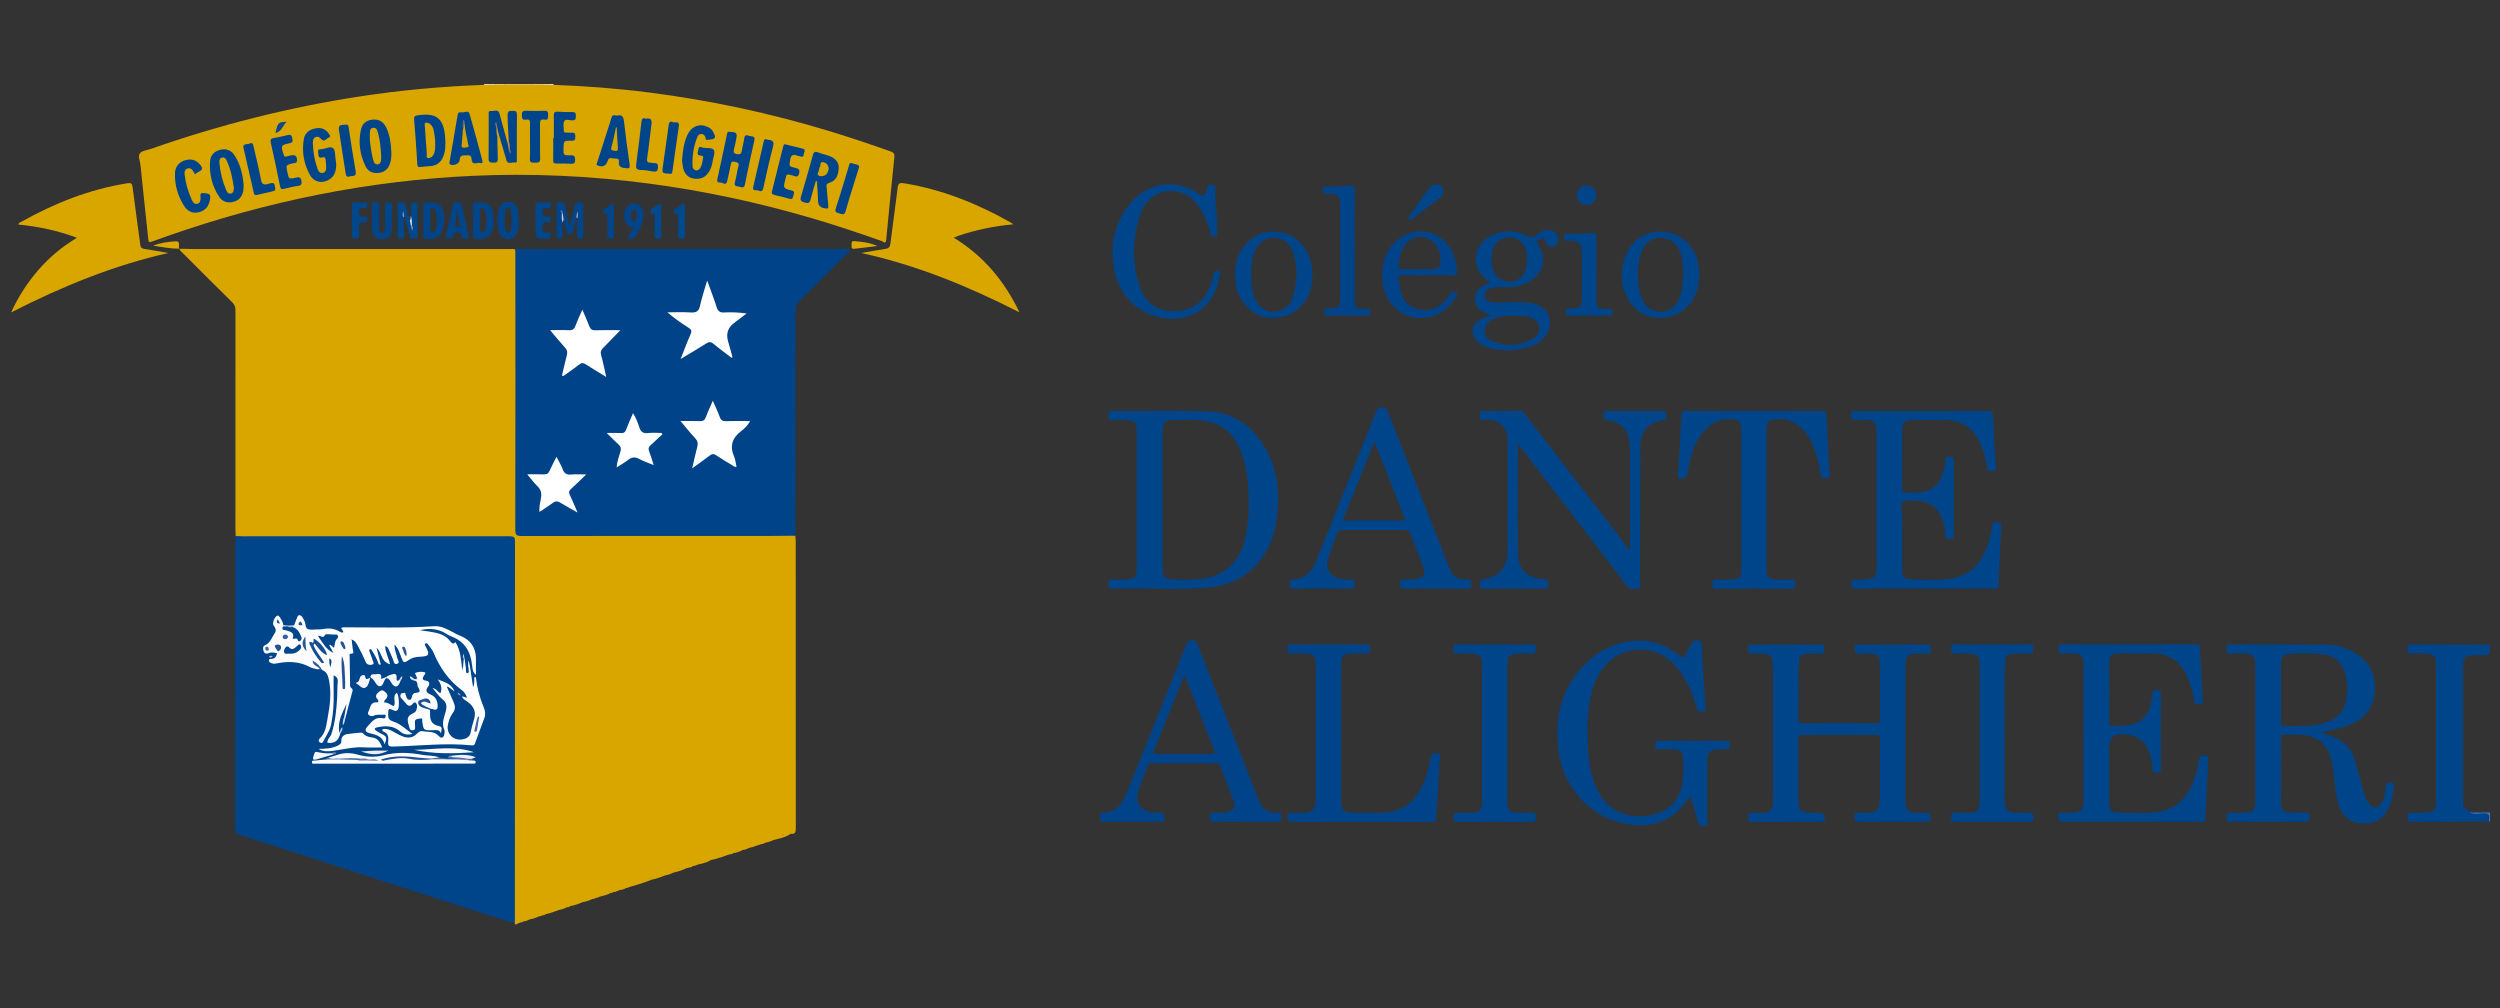<?xml version="1.0" encoding="UTF-8"?>
<svg xmlns="http://www.w3.org/2000/svg" width="119" height="48" viewBox="0 0 119 48" fill="none">
  <rect x="0" y="0" width="119" height="48" fill="#333333" stroke="none"/>
  <g clip-path="url(#clip0_6677_2498)">
    <path d="M32.048 41.54C31.921 41.606 31.783 41.649 31.642 41.673C31.45 41.636 31.263 41.838 31.067 41.687C31.087 41.842 30.942 41.806 30.871 41.855C30.923 41.836 30.976 41.818 31.02 41.873C30.67 42.016 30.312 42.125 29.948 42.224C29.901 42.242 29.901 42.075 29.818 42.198C29.784 42.25 29.705 42.25 29.646 42.202C29.602 42.149 29.624 42.077 29.598 42.02C29.549 41.913 29.462 41.867 29.345 41.891C29.278 41.903 29.203 41.937 29.217 42.006C29.235 42.109 29.32 42.052 29.365 42.028C29.584 41.907 29.59 42.105 29.656 42.214C29.701 42.258 29.776 42.208 29.814 42.266C29.719 42.319 29.62 42.363 29.507 42.359C29.434 42.301 29.397 42.341 29.371 42.41C29.329 42.456 29.274 42.462 29.215 42.454C29.138 42.424 29.061 42.464 28.968 42.454C28.954 42.45 28.997 42.5 28.997 42.468C28.997 42.448 29.001 42.452 29.021 42.466C29.041 42.478 29.066 42.484 29.08 42.504C28.908 42.595 28.719 42.638 28.535 42.686C28.465 42.678 28.38 42.627 28.345 42.745C28.305 42.789 28.252 42.793 28.197 42.793C28.06 42.708 28.044 42.563 28.017 42.43C28.005 42.448 28.003 42.478 28.003 42.506C27.999 42.704 27.959 42.874 27.718 42.904C27.714 42.904 27.71 42.918 27.712 42.924C27.712 42.93 27.722 42.936 27.728 42.942C27.554 43.029 27.368 43.084 27.177 43.124C27.161 43.102 27.177 43.084 27.181 43.063C27.155 43.082 27.149 43.114 27.131 43.138C27.092 43.183 27.04 43.185 26.987 43.185C26.831 43.017 26.835 42.856 27.02 42.7C26.819 42.84 26.817 42.926 26.989 43.185C26.864 43.251 26.73 43.294 26.593 43.318C26.362 43.32 26.153 43.391 25.963 43.518C25.923 43.558 25.872 43.572 25.817 43.566C25.718 43.514 25.637 43.403 25.498 43.475C25.512 43.566 25.627 43.546 25.643 43.623C25.514 43.689 25.378 43.732 25.237 43.756C25.222 43.734 25.204 43.725 25.178 43.73C25.184 43.738 25.192 43.75 25.2 43.764C25.107 43.824 25.004 43.851 24.897 43.863C24.82 43.792 24.799 43.889 24.751 43.909C24.716 43.966 24.628 43.929 24.603 43.998H24.506C24.506 43.982 24.506 43.966 24.508 43.95C24.407 43.834 24.427 43.691 24.427 43.556C24.427 42.297 24.427 41.039 24.427 39.78C24.427 35.212 24.427 30.646 24.427 26.079C24.427 25.776 24.277 25.625 23.976 25.625C19.882 25.625 15.786 25.625 11.692 25.623C11.53 25.623 11.346 25.679 11.218 25.514C11.214 25.385 11.206 25.255 11.206 25.128C11.206 21.675 11.206 18.219 11.208 14.766C11.208 14.609 11.162 14.498 11.05 14.386C10.279 13.628 9.514 12.861 8.749 12.094C8.67 12.015 8.577 11.946 8.531 11.837L8.527 11.841C8.753 11.845 8.978 11.854 9.205 11.854C14.236 11.854 19.267 11.854 24.296 11.854C24.375 11.854 24.457 11.833 24.53 11.884C24.63 11.932 24.621 12.029 24.63 12.114C24.64 12.219 24.634 12.324 24.634 12.429C24.634 16.607 24.634 20.787 24.634 24.965C24.634 25.266 24.783 25.417 25.083 25.417C29.185 25.417 33.287 25.417 37.389 25.417C37.547 25.417 37.715 25.379 37.857 25.494C37.865 25.59 37.877 25.685 37.877 25.782C37.877 30.324 37.877 34.865 37.881 39.406C37.881 39.598 37.861 39.729 37.626 39.687C37.508 39.735 37.393 39.812 37.264 39.717C37.264 39.721 37.258 39.707 37.256 39.721C37.233 39.907 37.073 39.82 36.976 39.856C36.93 39.8 36.853 39.814 36.798 39.788C36.833 39.828 36.899 39.784 36.938 39.828C36.954 39.895 36.906 39.907 36.861 39.917C36.831 39.925 36.798 39.923 36.768 39.911C36.788 39.939 36.831 39.937 36.843 39.973C36.705 40.044 36.559 40.093 36.404 40.117C36.365 40.06 36.48 39.996 36.4 39.949C36.343 39.919 36.274 39.925 36.219 39.965C36.122 40.036 36.209 40.105 36.225 40.175C36.183 40.218 36.128 40.222 36.074 40.224C35.974 40.123 35.798 40.185 35.712 40.056C35.697 40.048 35.697 40.024 35.675 40.026C35.697 40.046 35.722 40.064 35.736 40.093C35.695 40.189 35.608 40.125 35.56 40.141C35.718 40.199 35.91 40.121 36.074 40.222C35.948 40.288 35.817 40.331 35.677 40.353C35.665 40.337 35.643 40.31 35.63 40.316C35.604 40.329 35.641 40.347 35.637 40.363C35.547 40.422 35.448 40.45 35.343 40.46C35.333 40.456 35.323 40.454 35.313 40.45C35.258 40.422 35.197 40.302 35.151 40.458C35.135 40.472 35.114 40.482 35.094 40.488C34.965 40.444 34.845 40.448 34.71 40.498C34.602 40.538 34.434 40.625 34.382 40.403C34.374 40.369 34.343 40.353 34.307 40.369C34.267 40.387 34.252 40.425 34.252 40.468C34.252 40.514 34.279 40.543 34.323 40.551C34.386 40.563 34.453 40.543 34.515 40.557C34.6 40.575 34.694 40.575 34.758 40.648C34.457 40.765 34.153 40.88 33.831 40.938C33.686 40.936 33.544 40.983 33.394 40.962C33.297 40.95 33.232 41.019 33.257 41.132C33.166 41.188 33.066 41.223 32.959 41.229C32.866 41.215 32.828 41.073 32.694 41.126C32.694 41.209 32.818 41.199 32.818 41.275C32.775 41.318 32.722 41.326 32.668 41.322C32.542 41.299 32.423 41.425 32.295 41.338C32.265 41.306 32.263 41.271 32.269 41.227C32.275 41.172 32.249 41.215 32.239 41.223C32.221 41.237 32.2 41.247 32.178 41.255C32.202 41.285 32.253 41.273 32.273 41.309C32.314 41.39 32.241 41.392 32.2 41.42C32.152 41.453 32.075 41.449 32.055 41.523L32.048 41.54Z" fill="#D9A600"></path>
    <path d="M118.478 39.108C117.234 39.111 115.987 39.114 114.742 39.122C114.566 39.122 114.601 39.011 114.601 38.912C114.601 38.805 114.566 38.68 114.755 38.686C115.014 38.694 115.273 38.692 115.53 38.678C115.833 38.661 115.932 38.56 115.951 38.262C115.963 38.076 115.957 37.89 115.957 37.705C115.957 35.705 115.957 33.704 115.957 31.704C115.957 31.216 115.868 31.125 115.38 31.111C115.178 31.105 114.975 31.095 114.773 31.111C114.57 31.127 114.601 31.004 114.597 30.883C114.595 30.764 114.585 30.671 114.765 30.671C116.017 30.681 117.272 30.679 118.525 30.683V31.07C118.458 31.189 118.341 31.187 118.227 31.192C118.025 31.198 117.823 31.185 117.62 31.198C117.361 31.214 117.264 31.315 117.244 31.575C117.24 31.623 117.24 31.672 117.24 31.72C117.24 33.817 117.24 35.914 117.24 38.011C117.24 38.068 117.24 38.124 117.244 38.181C117.252 38.397 117.339 38.552 117.562 38.611C117.738 38.682 117.924 38.649 118.106 38.651C118.529 38.657 118.547 38.676 118.476 39.108H118.478Z" fill="#004489"></path>
    <path d="M24.018 4H25.378C25.392 4.032 25.384 4.059 25.354 4.077C24.917 4.149 24.48 4.149 24.041 4.077C24.01 4.059 24.002 4.032 24.016 4H24.018Z" fill="#EAC76F"></path>
    <path d="M117.555 38.68C117.879 38.678 118.203 38.675 118.527 38.672V39.108H118.478C118.478 39.067 118.472 39.027 118.478 38.986C118.511 38.779 118.434 38.708 118.215 38.716C117.997 38.724 117.768 38.774 117.553 38.678L117.555 38.68Z" fill="#4E6DA8"></path>
    <path d="M24.018 4C24.018 4.014 24.018 4.028 24.016 4.042C23.885 4.149 23.745 4.127 23.601 4.075C23.573 4.054 23.567 4.03 23.581 4H24.018Z" fill="#EED38F"></path>
    <path d="M25.38 4.042C25.38 4.028 25.38 4.014 25.378 4H25.815C25.829 4.03 25.823 4.054 25.795 4.075C25.651 4.127 25.512 4.151 25.38 4.042Z" fill="#EFD390"></path>
    <path d="M23.581 4C23.581 4.014 23.581 4.028 23.579 4.042C23.496 4.129 23.403 4.117 23.306 4.073C23.28 4.052 23.273 4.028 23.29 4H23.581Z" fill="#F4E1B6"></path>
    <path d="M25.817 4.04C25.817 4.026 25.815 4.014 25.815 4H26.107C26.123 4.028 26.117 4.052 26.091 4.073C25.994 4.117 25.9 4.129 25.817 4.042V4.04Z" fill="#F5E1B7"></path>
    <path d="M23.29 4C23.29 4.014 23.29 4.026 23.288 4.04C23.207 4.119 23.126 4.119 23.045 4.04C23.045 4.026 23.045 4.014 23.045 4H23.288H23.29Z" fill="#F9F2DD"></path>
    <path d="M26.109 4.04C26.109 4.026 26.109 4.014 26.107 4H26.349C26.349 4.014 26.349 4.026 26.349 4.04C26.269 4.119 26.188 4.119 26.107 4.04H26.109Z" fill="#FAF2DC"></path>
    <path d="M11.216 25.516C11.321 25.52 11.427 25.528 11.53 25.528C15.772 25.528 20.013 25.53 24.253 25.526C24.443 25.526 24.516 25.554 24.514 25.768C24.508 31.797 24.508 37.826 24.508 43.855C24.508 43.887 24.504 43.919 24.504 43.952C23.782 43.724 23.059 43.502 22.339 43.269C18.692 42.093 15.047 40.912 11.402 39.737C11.249 39.687 11.192 39.626 11.192 39.455C11.198 34.881 11.196 30.305 11.198 25.732C11.198 25.659 11.21 25.588 11.216 25.516Z" fill="#004489"></path>
    <path d="M37.855 25.5C37.393 25.504 36.932 25.512 36.472 25.512C32.589 25.512 28.705 25.508 24.82 25.514C24.587 25.514 24.528 25.459 24.528 25.225C24.537 20.859 24.535 16.496 24.532 12.13C24.532 12.049 24.528 11.969 24.526 11.888C24.595 11.825 24.68 11.851 24.759 11.851C29.932 11.851 35.102 11.851 40.275 11.849C40.338 11.849 40.398 11.849 40.463 11.849C40.473 11.958 40.397 11.989 40.35 12.037C39.581 12.812 38.814 13.585 38.037 14.352C37.909 14.477 37.865 14.602 37.865 14.776C37.867 18.254 37.865 21.733 37.861 25.211C37.861 25.308 37.855 25.405 37.851 25.502L37.855 25.5Z" fill="#004388"></path>
    <path d="M26.109 4.04C26.19 4.04 26.271 4.04 26.352 4.04C27.863 4.095 29.371 4.208 30.873 4.4C33.803 4.773 36.681 5.389 39.506 6.25C40.471 6.545 41.428 6.866 42.38 7.203C42.517 7.252 42.59 7.306 42.572 7.472C42.436 8.788 42.309 10.101 42.183 11.418C42.161 11.65 42.03 11.496 41.967 11.474C40.856 11.08 39.739 10.707 38.607 10.376C36.07 9.633 33.491 9.08 30.869 8.735C28.086 8.37 25.293 8.241 22.492 8.37C17.508 8.598 12.675 9.587 7.972 11.234C7.721 11.323 7.47 11.411 7.219 11.504C7.11 11.545 7.074 11.528 7.059 11.399C6.938 10.213 6.804 9.028 6.685 7.841C6.667 7.653 6.543 7.425 6.675 7.284C6.786 7.163 7.011 7.147 7.187 7.086C10.417 5.952 13.724 5.114 17.109 4.593C19.076 4.291 21.058 4.111 23.047 4.04C23.128 4.04 23.209 4.04 23.29 4.04C23.387 4.04 23.484 4.04 23.581 4.04C23.727 4.04 23.873 4.04 24.018 4.04C24.474 4.04 24.927 4.04 25.382 4.04C25.528 4.04 25.674 4.04 25.819 4.04C25.917 4.04 26.014 4.04 26.111 4.04H26.109Z" fill="#D9A600"></path>
    <path d="M90.694 34.897C90.694 35.963 90.692 37.026 90.694 38.092C90.694 38.556 90.818 38.672 91.287 38.688C91.409 38.692 91.532 38.702 91.651 38.686C91.868 38.657 91.909 38.756 91.898 38.948C91.892 39.089 91.848 39.124 91.714 39.122C90.629 39.118 89.545 39.116 88.462 39.122C88.296 39.122 88.276 39.051 88.282 38.918C88.288 38.795 88.26 38.669 88.458 38.684C88.626 38.696 88.798 38.69 88.968 38.684C89.32 38.667 89.444 38.554 89.472 38.201C89.488 37.993 89.484 37.781 89.484 37.572C89.484 36.772 89.48 35.973 89.488 35.176C89.488 35.028 89.454 34.986 89.302 34.986C88.128 34.992 86.954 34.992 85.783 34.986C85.623 34.986 85.6 35.042 85.603 35.182C85.609 36.142 85.603 37.101 85.607 38.062C85.609 38.577 85.722 38.684 86.238 38.69C86.351 38.69 86.465 38.69 86.578 38.69C86.811 38.69 86.908 38.839 86.827 39.059C86.799 39.138 86.742 39.122 86.689 39.122C85.58 39.122 84.471 39.12 83.364 39.126C83.188 39.126 83.213 39.025 83.221 38.924C83.227 38.827 83.16 38.682 83.362 38.69C83.556 38.698 83.751 38.696 83.945 38.688C84.218 38.678 84.358 38.542 84.384 38.272C84.392 38.183 84.392 38.094 84.392 38.005C84.392 35.957 84.392 33.906 84.392 31.858C84.392 31.161 84.342 31.113 83.652 31.111C83.595 31.111 83.538 31.111 83.482 31.111C83.231 31.111 83.156 31.004 83.221 30.756C83.253 30.628 83.35 30.683 83.417 30.683C84.283 30.679 85.149 30.681 86.015 30.681C86.226 30.681 86.436 30.695 86.647 30.677C86.825 30.663 86.837 30.745 86.839 30.887C86.839 31.036 86.827 31.131 86.635 31.117C86.426 31.101 86.214 31.115 86.003 31.121C85.801 31.127 85.663 31.218 85.643 31.436C85.631 31.563 85.611 31.692 85.611 31.819C85.607 32.618 85.615 33.418 85.605 34.215C85.605 34.383 85.647 34.431 85.817 34.429C86.975 34.421 88.132 34.423 89.288 34.429C89.439 34.429 89.496 34.399 89.494 34.233C89.484 33.41 89.49 32.586 89.49 31.765C89.49 31.732 89.49 31.7 89.488 31.668C89.468 31.195 89.395 31.123 88.927 31.115C88.798 31.113 88.666 31.101 88.539 31.117C88.331 31.143 88.274 31.058 88.286 30.86C88.294 30.729 88.32 30.679 88.464 30.679C89.557 30.685 90.65 30.685 91.74 30.679C91.929 30.679 91.9 30.786 91.9 30.897C91.9 31.01 91.925 31.129 91.739 31.117C91.552 31.105 91.366 31.111 91.18 31.117C90.838 31.127 90.706 31.248 90.704 31.589C90.698 32.614 90.698 33.638 90.698 34.663C90.698 34.744 90.698 34.825 90.698 34.905H90.7L90.694 34.897Z" fill="#004489"></path>
    <path d="M89.326 23.772C89.326 22.706 89.326 21.64 89.326 20.577C89.326 20.119 89.209 20 88.758 19.996C88.636 19.996 88.515 19.996 88.393 19.996C88.136 19.996 88.064 19.893 88.128 19.644C88.161 19.521 88.254 19.566 88.325 19.566C88.956 19.562 89.587 19.566 90.219 19.566C91.676 19.566 93.133 19.57 94.59 19.562C94.799 19.562 94.865 19.614 94.873 19.826C94.904 20.631 94.956 21.437 95.003 22.242C95.009 22.333 95.029 22.432 94.885 22.42C94.768 22.412 94.62 22.476 94.59 22.27C94.537 21.903 94.436 21.546 94.297 21.201C93.967 20.381 93.408 20 92.526 19.996C92.024 19.994 91.522 19.991 91.02 19.996C90.668 19.996 90.547 20.111 90.547 20.456C90.543 21.392 90.547 22.329 90.543 23.263C90.543 23.421 90.603 23.457 90.743 23.449C90.889 23.441 91.034 23.449 91.18 23.445C91.927 23.433 92.372 23.076 92.538 22.351C92.568 22.218 92.601 22.078 92.593 21.945C92.582 21.756 92.68 21.745 92.827 21.739C92.995 21.733 93.007 21.818 93.005 21.947C93.001 23.118 93.001 24.289 93.005 25.457C93.005 25.611 92.969 25.667 92.805 25.665C92.651 25.663 92.593 25.629 92.593 25.463C92.593 25.181 92.536 24.902 92.427 24.638C92.222 24.139 91.838 23.883 91.305 23.855C91.065 23.843 90.751 23.772 90.599 23.889C90.437 24.014 90.551 24.341 90.549 24.579C90.543 25.435 90.545 26.291 90.549 27.147C90.549 27.423 90.648 27.564 90.903 27.573C91.526 27.591 92.151 27.629 92.771 27.556C93.718 27.447 94.282 26.86 94.596 25.998C94.712 25.679 94.792 25.35 94.829 25.013C94.857 24.769 95.029 24.894 95.141 24.872C95.284 24.842 95.268 24.951 95.262 25.04C95.217 25.982 95.167 26.925 95.13 27.869C95.124 28.039 95.033 28.017 94.928 28.017C93.657 28.017 92.386 28.017 91.115 28.017C90.192 28.017 89.27 28.011 88.347 28.023C88.153 28.025 88.128 27.958 88.126 27.791C88.124 27.615 88.181 27.569 88.347 27.583C88.507 27.597 88.671 27.591 88.832 27.583C89.189 27.562 89.326 27.419 89.328 27.066C89.332 26.129 89.328 25.193 89.33 24.258C89.33 24.097 89.33 23.935 89.33 23.774L89.326 23.772Z" fill="#004489"></path>
    <path d="M99.178 34.871C99.178 33.805 99.178 32.742 99.178 31.676C99.178 31.214 99.073 31.111 98.605 31.107C98.484 31.107 98.36 31.093 98.241 31.109C98.02 31.141 97.962 31.054 97.978 30.844C97.988 30.709 98.022 30.671 98.158 30.671C100.279 30.675 102.398 30.677 104.518 30.669C104.701 30.669 104.713 30.752 104.719 30.885C104.761 31.714 104.806 32.544 104.854 33.373C104.86 33.466 104.858 33.537 104.737 33.527C104.62 33.517 104.472 33.581 104.446 33.373C104.401 33.046 104.31 32.727 104.197 32.417C103.928 31.672 103.426 31.06 102.311 31.101C101.817 31.119 101.323 31.101 100.829 31.105C100.518 31.107 100.402 31.216 100.4 31.529C100.394 32.481 100.398 33.432 100.4 34.385C100.4 34.463 100.382 34.554 100.511 34.55C100.787 34.542 101.066 34.564 101.335 34.526C101.908 34.441 102.274 34.045 102.4 33.422C102.424 33.303 102.454 33.182 102.448 33.062C102.44 32.891 102.501 32.844 102.669 32.849C102.817 32.853 102.861 32.887 102.859 33.038C102.853 34.217 102.855 35.394 102.859 36.572C102.859 36.706 102.847 36.78 102.679 36.778C102.523 36.774 102.448 36.752 102.448 36.57C102.448 36.387 102.41 36.201 102.365 36.023C102.193 35.307 101.752 34.96 101.015 34.952C100.605 34.946 100.4 35.15 100.4 35.563C100.4 36.443 100.4 37.323 100.4 38.201C100.4 38.571 100.499 38.682 100.874 38.682C101.489 38.682 102.106 38.738 102.715 38.649C103.553 38.526 104.079 38.001 104.393 37.24C104.541 36.881 104.636 36.504 104.678 36.12C104.705 35.876 104.873 35.987 104.986 35.971C105.148 35.947 105.115 36.072 105.111 36.163C105.069 37.089 105.018 38.016 104.984 38.942C104.978 39.103 104.915 39.122 104.782 39.12C104.093 39.114 103.405 39.116 102.717 39.116C101.22 39.116 99.722 39.116 98.227 39.116C98.008 39.116 97.905 38.948 97.99 38.744C98.02 38.669 98.079 38.688 98.132 38.686C98.318 38.682 98.504 38.688 98.69 38.678C99.062 38.655 99.178 38.528 99.18 38.137C99.182 37.305 99.18 36.474 99.18 35.644C99.18 35.386 99.18 35.127 99.18 34.869L99.178 34.871Z" fill="#004489"></path>
    <path d="M72.252 21.132C72.252 22.9 72.24 24.61 72.258 26.319C72.266 27.106 72.687 27.52 73.501 27.573C73.731 27.589 73.677 27.712 73.691 27.841C73.709 28.004 73.626 28.021 73.491 28.021C72.535 28.017 71.58 28.017 70.625 28.021C70.52 28.021 70.416 28.023 70.451 27.877C70.477 27.77 70.348 27.611 70.597 27.573C71.38 27.453 71.762 26.989 71.764 26.194C71.766 24.402 71.764 22.611 71.764 20.819C71.764 20.488 71.449 20.102 71.117 20.028C70.949 19.989 70.779 19.981 70.609 19.996C70.421 20.014 70.447 19.893 70.449 19.782C70.451 19.677 70.408 19.556 70.601 19.558C71.183 19.568 71.766 19.566 72.349 19.558C72.483 19.558 72.531 19.64 72.594 19.721C73.806 21.295 75.019 22.87 76.231 24.442C76.668 25.009 77.107 25.578 77.552 26.156C77.611 26.079 77.587 26.004 77.587 25.94C77.587 24.446 77.587 22.954 77.587 21.461C77.587 21.275 77.575 21.09 77.536 20.908C77.425 20.385 77.115 20.095 76.583 20.022C76.352 19.989 76.277 19.868 76.342 19.646C76.368 19.56 76.427 19.562 76.492 19.562C77.382 19.562 78.273 19.562 79.163 19.562C79.284 19.562 79.331 19.614 79.309 19.721C79.289 19.82 79.394 19.963 79.185 20.002C78.386 20.153 78.076 20.537 78.076 21.362C78.074 23.477 78.076 25.59 78.07 27.706C78.07 27.809 78.155 27.992 77.995 28.006C77.815 28.021 77.601 28.111 77.441 27.898C76.83 27.084 76.206 26.281 75.587 25.471C74.527 24.087 73.466 22.702 72.406 21.318C72.367 21.267 72.325 21.221 72.25 21.132H72.252Z" fill="#004489"></path>
    <path d="M80.469 37.909C80.294 38.12 80.157 38.31 79.997 38.476C79.208 39.301 78.232 39.424 77.178 39.174C75.593 38.795 74.403 37.422 74.189 35.763C74.015 34.417 74.203 33.149 75.063 32.055C75.828 31.08 76.818 30.489 78.097 30.495C78.795 30.499 79.402 30.778 79.942 31.2C80.11 31.331 80.171 31.286 80.248 31.125C80.331 30.951 80.44 30.788 80.527 30.616C80.574 30.525 80.632 30.497 80.734 30.485C80.93 30.463 80.991 30.525 81.001 30.727C81.051 31.702 81.12 32.675 81.177 33.65C81.181 33.727 81.254 33.862 81.084 33.868C80.954 33.872 80.827 33.908 80.768 33.706C80.604 33.141 80.396 32.588 80.062 32.096C79.6 31.413 78.993 30.949 78.133 30.927C77.105 30.901 76.271 31.518 75.883 32.592C75.553 33.507 75.555 34.459 75.581 35.412C75.601 36.149 75.695 36.871 76.012 37.551C76.66 38.938 78.072 39.065 79.044 38.651C79.704 38.371 80.037 37.82 80.104 37.119C80.135 36.798 80.118 36.474 80.118 36.153C80.118 35.816 79.999 35.686 79.657 35.67C79.43 35.658 79.204 35.652 78.977 35.67C78.795 35.684 78.787 35.596 78.787 35.456C78.787 35.323 78.801 35.256 78.967 35.258C80.027 35.267 81.088 35.267 82.148 35.258C82.316 35.258 82.347 35.317 82.349 35.466C82.351 35.624 82.308 35.684 82.146 35.668C82.011 35.656 81.871 35.662 81.733 35.668C81.401 35.686 81.27 35.824 81.27 36.157C81.268 37.101 81.274 38.046 81.264 38.988C81.264 39.097 81.375 39.271 81.159 39.323C80.91 39.384 80.849 39.233 80.796 39.031C80.701 38.661 80.584 38.296 80.469 37.907V37.909Z" fill="#004489"></path>
    <path d="M48.234 10.677C47.31 10.764 46.458 10.939 45.632 11.22C45.567 11.242 45.502 11.27 45.395 11.312C46.808 12.178 47.805 13.359 48.526 14.867C46.087 13.628 43.628 12.614 40.992 12.043C41.374 11.977 41.754 11.902 42.137 11.849C42.303 11.825 42.364 11.761 42.384 11.593C42.491 10.705 42.623 9.821 42.73 8.933C42.756 8.711 42.837 8.693 43.038 8.725C44.847 9.02 46.516 9.69 48.101 10.586C48.129 10.602 48.154 10.62 48.236 10.675L48.234 10.677Z" fill="#D9A600"></path>
    <path d="M8.019 12.041C5.404 12.629 2.957 13.634 0.529 14.871C0.887 14.094 1.314 13.44 1.832 12.845C2.348 12.251 2.945 11.748 3.662 11.319C2.735 10.969 1.818 10.782 0.877 10.689C0.885 10.596 0.962 10.588 1.012 10.56C2.593 9.67 4.257 9.012 6.06 8.723C6.242 8.695 6.288 8.725 6.311 8.909C6.424 9.819 6.558 10.727 6.675 11.637C6.693 11.775 6.736 11.829 6.875 11.849C7.258 11.904 7.638 11.977 8.019 12.043V12.041Z" fill="#D9A600"></path>
    <path d="M82.885 23.782C82.885 22.676 82.885 21.572 82.885 20.466C82.885 20.102 82.761 19.963 82.399 19.947C81.808 19.921 81.357 20.189 81.009 20.648C80.63 21.142 80.485 21.729 80.361 22.323C80.347 22.393 80.335 22.466 80.321 22.537C80.284 22.736 80.12 22.829 79.932 22.759C79.827 22.72 79.873 22.638 79.877 22.575C79.912 21.923 79.95 21.271 79.989 20.619C80.005 20.329 80.027 20.04 80.037 19.749C80.041 19.61 80.088 19.558 80.24 19.56C82.407 19.566 84.577 19.566 86.744 19.56C86.9 19.56 86.936 19.62 86.942 19.755C86.989 20.706 87.04 21.657 87.092 22.605C87.098 22.718 87.07 22.781 86.948 22.763C86.843 22.747 86.695 22.829 86.671 22.628C86.621 22.212 86.521 21.804 86.378 21.41C86.244 21.043 86.072 20.698 85.791 20.419C85.41 20.04 84.953 19.889 84.421 19.973C84.2 20.008 84.101 20.141 84.089 20.353C84.087 20.409 84.085 20.466 84.085 20.522C84.085 22.716 84.085 24.91 84.085 27.104C84.085 27.468 84.196 27.581 84.56 27.587C84.803 27.591 85.046 27.599 85.289 27.585C85.473 27.573 85.461 27.681 85.451 27.797C85.443 27.895 85.505 28.025 85.305 28.023C84.091 28.017 82.879 28.017 81.665 28.023C81.466 28.023 81.519 27.901 81.515 27.801C81.511 27.692 81.482 27.573 81.672 27.583C81.94 27.597 82.207 27.591 82.474 27.585C82.765 27.578 82.883 27.462 82.883 27.169C82.883 26.038 82.883 24.91 82.883 23.78L82.885 23.782Z" fill="#004489"></path>
    <path d="M63.843 34.895C63.843 35.985 63.843 37.073 63.843 38.163C63.843 38.556 63.945 38.672 64.341 38.68C64.851 38.692 65.361 38.698 65.869 38.68C66.624 38.653 67.191 38.296 67.569 37.646C67.863 37.146 68.014 36.593 68.109 36.028C68.15 35.779 68.316 35.878 68.439 35.87C68.611 35.86 68.543 35.999 68.538 36.08C68.484 37.023 68.419 37.963 68.368 38.906C68.36 39.065 68.332 39.124 68.154 39.124C65.938 39.118 63.72 39.118 61.504 39.124C61.334 39.124 61.283 39.075 61.285 38.908C61.285 38.744 61.326 38.676 61.502 38.686C61.71 38.698 61.923 38.692 62.133 38.68C62.465 38.659 62.611 38.51 62.629 38.177C62.633 38.12 62.629 38.064 62.629 38.008C62.629 35.894 62.629 33.781 62.629 31.666C62.629 31.218 62.524 31.111 62.073 31.109C61.862 31.109 61.652 31.099 61.441 31.111C61.245 31.121 61.294 30.986 61.289 30.883C61.288 30.784 61.255 30.673 61.431 30.673C62.645 30.679 63.858 30.679 65.072 30.673C65.256 30.673 65.213 30.786 65.212 30.881C65.21 30.982 65.262 31.119 65.064 31.109C64.821 31.099 64.578 31.105 64.335 31.109C63.965 31.113 63.841 31.234 63.841 31.605C63.839 32.429 63.841 33.25 63.841 34.074C63.841 34.348 63.841 34.623 63.841 34.897L63.843 34.895Z" fill="#004389"></path>
    <path d="M71.752 34.909C71.752 35.975 71.75 37.039 71.752 38.104C71.752 38.589 71.847 38.676 72.339 38.688C72.525 38.692 72.712 38.7 72.898 38.686C73.078 38.672 73.108 38.75 73.112 38.91C73.116 39.079 73.064 39.128 72.894 39.126C71.728 39.118 70.564 39.118 69.399 39.126C69.229 39.126 69.178 39.083 69.182 38.912C69.186 38.756 69.206 38.676 69.391 38.686C69.639 38.698 69.892 38.684 70.141 38.68C70.384 38.676 70.512 38.544 70.536 38.31C70.546 38.221 70.546 38.133 70.546 38.044C70.546 35.947 70.546 33.85 70.546 31.753C70.546 31.206 70.463 31.121 69.915 31.111C69.72 31.107 69.526 31.101 69.332 31.111C69.129 31.121 69.192 30.98 69.188 30.881C69.184 30.784 69.15 30.673 69.328 30.673C70.534 30.679 71.738 30.679 72.944 30.673C73.132 30.673 73.102 30.78 73.104 30.893C73.104 31.008 73.124 31.123 72.94 31.111C72.746 31.099 72.552 31.105 72.357 31.111C71.831 31.121 71.75 31.2 71.75 31.716C71.748 32.782 71.75 33.846 71.75 34.911L71.752 34.909Z" fill="#004489"></path>
    <path d="M95.428 34.889C95.428 35.922 95.428 36.954 95.428 37.987C95.428 38.603 95.513 38.686 96.124 38.688C96.253 38.688 96.383 38.688 96.513 38.688C96.772 38.688 96.842 38.789 96.78 39.041C96.755 39.138 96.693 39.12 96.632 39.12C95.426 39.12 94.22 39.117 93.016 39.122C92.833 39.122 92.878 39.007 92.878 38.912C92.878 38.807 92.833 38.678 93.028 38.684C93.287 38.692 93.546 38.68 93.805 38.678C94.054 38.673 94.199 38.559 94.216 38.302C94.222 38.205 94.234 38.11 94.234 38.014C94.234 35.933 94.234 33.85 94.234 31.769C94.234 31.712 94.234 31.656 94.234 31.599C94.216 31.254 94.11 31.137 93.764 31.117C93.521 31.103 93.278 31.097 93.036 31.109C92.847 31.119 92.876 31.002 92.878 30.891C92.88 30.786 92.835 30.669 93.03 30.671C94.228 30.679 95.426 30.679 96.622 30.671C96.81 30.671 96.78 30.78 96.778 30.889C96.778 30.998 96.814 31.119 96.622 31.111C96.363 31.101 96.104 31.105 95.845 31.119C95.563 31.135 95.458 31.222 95.446 31.502C95.424 31.977 95.428 32.453 95.426 32.929C95.424 33.583 95.426 34.237 95.426 34.889H95.428Z" fill="#004489"></path>
    <path d="M57.928 10.057C57.928 10.396 57.928 10.733 57.928 11.072C57.928 11.145 57.969 11.244 57.833 11.25C57.73 11.254 57.655 11.246 57.62 11.115C57.513 10.709 57.37 10.316 57.145 9.956C56.73 9.292 56.117 8.991 55.431 9.133C54.846 9.254 54.465 9.643 54.287 10.18C53.915 11.292 53.873 12.431 54.223 13.555C54.484 14.391 55.036 14.794 55.834 14.816C56.659 14.839 57.279 14.429 57.598 13.636C57.667 13.464 57.73 13.287 57.756 13.105C57.78 12.941 57.843 12.865 58.001 12.909C58.161 12.956 58.066 13.089 58.051 13.167C57.669 15.254 55.759 15.511 54.526 14.873C53.597 14.391 53.122 13.575 52.99 12.572C52.846 11.476 53.118 10.467 53.856 9.621C54.71 8.644 55.993 8.491 57.068 9.224C57.242 9.343 57.315 9.361 57.404 9.141C57.465 8.993 57.479 8.713 57.742 8.794C57.944 8.854 57.837 9.084 57.851 9.234C57.877 9.506 57.859 9.781 57.859 10.055C57.884 10.055 57.908 10.055 57.932 10.055L57.928 10.057Z" fill="#004489"></path>
    <path d="M64.493 11.698C64.493 12.544 64.493 13.391 64.493 14.237C64.493 14.661 64.537 14.699 64.969 14.705C65.078 14.705 65.248 14.631 65.236 14.863C65.23 14.972 65.205 15.022 65.084 15.022C64.444 15.018 63.807 15.018 63.167 15.022C63.046 15.022 63.02 14.97 63.018 14.861C63.018 14.752 63.042 14.707 63.163 14.699C63.791 14.657 63.791 14.653 63.791 14.031C63.791 12.62 63.791 11.21 63.791 9.799C63.791 9.324 63.684 9.219 63.206 9.211C63.084 9.209 62.935 9.26 62.953 9.036C62.963 8.919 62.998 8.888 63.109 8.886C63.473 8.876 63.837 8.876 64.198 8.834C64.465 8.802 64.495 8.907 64.493 9.135C64.481 9.988 64.489 10.844 64.489 11.698H64.493Z" fill="#004389"></path>
    <path d="M75.988 12.832C75.988 13.333 75.988 13.832 75.988 14.332C75.988 14.625 76.067 14.699 76.364 14.703C76.445 14.703 76.526 14.71 76.607 14.703C76.715 14.695 76.751 14.742 76.747 14.845C76.743 14.938 76.753 15.024 76.615 15.024C75.96 15.022 75.306 15.02 74.65 15.024C74.504 15.024 74.533 14.931 74.527 14.845C74.519 14.744 74.553 14.71 74.66 14.701C75.296 14.653 75.296 14.651 75.296 14.019C75.296 13.367 75.296 12.713 75.296 12.061C75.296 11.587 75.168 11.462 74.693 11.454C74.61 11.454 74.478 11.52 74.448 11.383C74.419 11.26 74.407 11.127 74.62 11.127C75.025 11.131 75.429 11.121 75.832 11.099C75.974 11.091 75.99 11.147 75.99 11.262C75.986 11.787 75.99 12.31 75.99 12.834L75.988 12.832Z" fill="#004489"></path>
    <path d="M27.426 10.352C27.376 10.57 27.319 10.786 27.28 11.004C27.262 11.107 27.214 11.129 27.121 11.133C27.021 11.137 26.977 11.097 26.959 11.004C26.92 10.816 26.874 10.632 26.829 10.445C26.762 10.366 26.762 10.273 26.766 10.178C26.77 10.124 26.746 10.077 26.718 10.031C26.689 10.031 26.692 10.031 26.718 10.041C26.724 10.041 26.726 10.051 26.73 10.059C26.754 10.1 26.766 10.144 26.764 10.192C26.783 10.326 26.754 10.461 26.783 10.594C26.783 10.788 26.783 10.982 26.789 11.175C26.791 11.276 26.801 11.359 26.647 11.361C26.485 11.363 26.487 11.278 26.489 11.165C26.491 10.721 26.489 10.279 26.489 9.835C26.489 9.75 26.441 9.621 26.609 9.631C26.726 9.637 26.864 9.575 26.898 9.783C26.949 10.089 27.034 10.39 27.116 10.751C27.208 10.402 27.303 10.106 27.355 9.801C27.392 9.589 27.527 9.629 27.659 9.631C27.827 9.633 27.766 9.764 27.766 9.845C27.77 10.289 27.766 10.731 27.77 11.175C27.77 11.302 27.748 11.361 27.6 11.361C27.438 11.361 27.467 11.262 27.467 11.169C27.467 10.911 27.473 10.652 27.475 10.396C27.469 10.283 27.519 10.168 27.475 10.057C27.513 10.164 27.491 10.261 27.426 10.352Z" fill="#00448A"></path>
    <path d="M19.206 10.346C19.218 10.626 19.228 10.909 19.244 11.189C19.25 11.309 19.214 11.359 19.082 11.361C18.943 11.361 18.927 11.3 18.927 11.185C18.931 10.727 18.927 10.269 18.928 9.811C18.928 9.722 18.912 9.625 19.052 9.629C19.161 9.633 19.275 9.603 19.311 9.768C19.366 10.011 19.445 10.247 19.511 10.487C19.57 10.554 19.578 10.636 19.578 10.721C19.602 10.794 19.633 10.864 19.625 10.935C19.633 10.976 19.673 10.925 19.647 10.943C19.613 10.864 19.607 10.778 19.578 10.697C19.546 10.56 19.602 10.42 19.56 10.285C19.56 10.124 19.568 9.962 19.56 9.803C19.556 9.684 19.586 9.629 19.72 9.627C19.857 9.627 19.878 9.692 19.878 9.807C19.874 10.265 19.878 10.725 19.878 11.183C19.878 11.256 19.91 11.361 19.776 11.357C19.673 11.353 19.548 11.405 19.505 11.238C19.426 10.927 19.335 10.618 19.25 10.309C19.206 10.231 19.167 10.152 19.202 10.061C19.173 10.156 19.214 10.253 19.208 10.35L19.206 10.346Z" fill="#00478C"></path>
    <path d="M17.706 10.334C17.706 10.164 17.712 9.995 17.704 9.825C17.698 9.692 17.716 9.619 17.882 9.623C18.036 9.627 18.048 9.696 18.046 9.817C18.04 10.124 18.044 10.431 18.046 10.737C18.046 10.794 18.046 10.85 18.048 10.907C18.052 11.002 18.079 11.097 18.188 11.099C18.293 11.101 18.305 11.002 18.316 10.923C18.326 10.836 18.326 10.745 18.328 10.656C18.328 10.374 18.332 10.091 18.326 9.809C18.322 9.678 18.356 9.621 18.502 9.625C18.631 9.629 18.67 9.674 18.668 9.797C18.657 10.176 18.672 10.556 18.647 10.933C18.625 11.256 18.451 11.397 18.164 11.385C17.89 11.373 17.739 11.222 17.716 10.915C17.702 10.723 17.715 10.527 17.715 10.334C17.715 10.334 17.712 10.334 17.71 10.334H17.706Z" fill="#00458A"></path>
    <path d="M68.713 9.104C68.713 9.246 68.638 9.351 68.534 9.431C68.093 9.769 67.648 10.1 67.205 10.433C67.17 10.459 67.134 10.503 67.081 10.451C67.029 10.4 67.037 10.356 67.075 10.303C67.411 9.843 67.707 9.353 68.077 8.917C68.19 8.784 68.342 8.729 68.51 8.802C68.636 8.856 68.715 8.957 68.71 9.104H68.713Z" fill="#004489"></path>
    <path d="M25.492 10.489C25.492 10.255 25.494 10.021 25.492 9.787C25.492 9.678 25.52 9.621 25.643 9.627C25.781 9.635 25.919 9.631 26.056 9.627C26.157 9.623 26.222 9.639 26.224 9.768C26.226 9.896 26.168 9.918 26.064 9.908C25.925 9.894 25.826 9.9 25.826 10.1C25.826 10.301 25.913 10.332 26.075 10.311C26.194 10.297 26.226 10.356 26.226 10.467C26.226 10.592 26.147 10.596 26.066 10.582C25.868 10.55 25.822 10.638 25.83 10.822C25.836 10.988 25.84 11.113 26.058 11.072C26.155 11.054 26.224 11.072 26.226 11.206C26.228 11.349 26.157 11.355 26.046 11.359C25.496 11.375 25.496 11.377 25.496 10.828C25.496 10.715 25.496 10.602 25.496 10.489H25.492Z" fill="#00478B"></path>
    <path d="M16.749 10.481C16.749 10.255 16.749 10.029 16.749 9.803C16.749 9.742 16.727 9.647 16.81 9.641C17.01 9.627 17.215 9.621 17.415 9.639C17.508 9.647 17.471 9.758 17.474 9.825C17.476 9.928 17.395 9.91 17.334 9.908C17.192 9.904 17.063 9.886 17.079 10.108C17.091 10.257 17.117 10.336 17.285 10.313C17.381 10.301 17.478 10.293 17.48 10.449C17.48 10.606 17.384 10.596 17.289 10.584C17.105 10.558 17.069 10.649 17.085 10.806C17.097 10.925 17.085 11.048 17.089 11.169C17.093 11.284 17.089 11.363 16.929 11.365C16.763 11.365 16.745 11.294 16.749 11.161C16.755 10.935 16.749 10.709 16.749 10.483V10.481Z" fill="#00478C"></path>
    <path d="M75.986 9.298C75.986 9.555 75.783 9.758 75.526 9.758C75.273 9.758 75.063 9.553 75.059 9.302C75.055 9.036 75.265 8.826 75.532 8.83C75.785 8.834 75.986 9.042 75.986 9.298Z" fill="#004489"></path>
    <path d="M31.158 10.194C31.097 10.108 30.996 10.303 30.966 10.15C30.948 10.055 30.944 9.954 31.069 9.914C31.099 9.904 31.124 9.88 31.152 9.867C31.253 9.823 31.33 9.649 31.423 9.704C31.541 9.768 31.472 9.94 31.474 10.063C31.48 10.432 31.474 10.802 31.478 11.173C31.478 11.294 31.464 11.361 31.31 11.363C31.144 11.365 31.154 11.278 31.154 11.167C31.156 10.838 31.154 10.509 31.154 10.196L31.158 10.194Z" fill="#04498E"></path>
    <path d="M32.605 10.536C32.605 10.759 32.599 10.986 32.605 11.21C32.609 11.329 32.561 11.359 32.449 11.359C32.334 11.359 32.271 11.341 32.275 11.204C32.283 10.899 32.279 10.594 32.275 10.289C32.275 10.249 32.318 10.162 32.215 10.176C32.156 10.184 32.089 10.249 32.081 10.128C32.077 10.047 32.069 9.966 32.168 9.928C32.219 9.908 32.263 9.867 32.314 9.843C32.403 9.801 32.457 9.641 32.567 9.712C32.656 9.768 32.595 9.906 32.601 10.007C32.609 10.182 32.603 10.36 32.601 10.536H32.605Z" fill="#00498D"></path>
    <path d="M29.219 10.513C29.219 10.745 29.213 10.979 29.221 11.212C29.225 11.331 29.181 11.361 29.067 11.359C28.958 11.359 28.908 11.333 28.912 11.212C28.918 10.907 28.914 10.602 28.912 10.297C28.912 10.221 28.932 10.118 28.792 10.192C28.748 10.217 28.715 10.186 28.717 10.136C28.719 10.075 28.691 10.003 28.756 9.958C28.814 9.916 28.875 9.877 28.94 9.845C29.029 9.803 29.09 9.643 29.193 9.71C29.268 9.758 29.215 9.906 29.219 10.007C29.223 10.174 29.219 10.344 29.219 10.511V10.513Z" fill="#00458A"></path>
    <path d="M41.76 11.712C41.394 11.757 41.028 11.799 40.663 11.843C40.516 11.861 40.534 11.761 40.538 11.674C40.542 11.587 40.498 11.464 40.666 11.478C41.036 11.508 41.402 11.545 41.762 11.71L41.76 11.712Z" fill="#DAA800"></path>
    <path d="M8.529 11.839C8.112 11.839 7.703 11.759 7.292 11.694C7.63 11.559 7.978 11.51 8.33 11.488C8.462 11.48 8.533 11.502 8.517 11.652C8.511 11.714 8.521 11.781 8.523 11.843L8.527 11.839H8.529Z" fill="#DAA800"></path>
    <path d="M34.756 40.66C34.607 40.678 34.467 40.577 34.305 40.644C34.212 40.682 34.172 40.585 34.169 40.494C34.167 40.383 34.22 40.306 34.325 40.28C34.416 40.258 34.471 40.304 34.453 40.397C34.431 40.512 34.471 40.526 34.566 40.486C34.659 40.446 34.767 40.472 34.858 40.391C34.965 40.294 35.02 40.528 35.139 40.466C35.111 40.599 34.963 40.541 34.896 40.613C34.858 40.656 34.807 40.664 34.754 40.662L34.756 40.66Z" fill="#D9A600"></path>
    <path d="M27.726 42.942C27.693 42.928 27.594 42.91 27.695 42.878C27.912 42.809 27.94 42.65 27.953 42.468C27.956 42.401 27.973 42.341 28.019 42.292C28.038 42.274 28.076 42.272 28.104 42.274C28.114 42.274 28.133 42.321 28.127 42.331C28.011 42.506 28.173 42.638 28.197 42.791C28.05 42.868 27.892 42.916 27.728 42.942H27.726Z" fill="#D9A600"></path>
    <path d="M36.224 40.181C36.07 40.139 36.06 40.012 36.139 39.931C36.236 39.828 36.418 39.84 36.509 39.915C36.624 40.01 36.444 40.052 36.404 40.123C36.353 40.171 36.288 40.175 36.224 40.181Z" fill="#D9A600"></path>
    <path d="M33.255 41.146C33.141 41.007 33.143 40.972 33.283 40.932C33.465 40.88 33.649 40.918 33.829 40.95C33.649 41.051 33.453 41.102 33.255 41.144V41.146Z" fill="#D9A600"></path>
    <path d="M36.841 39.981C36.79 39.965 36.739 39.947 36.671 39.925C36.758 39.846 36.877 39.929 36.936 39.836C37.162 39.774 37.383 39.689 37.622 39.693C37.389 39.866 37.108 39.907 36.839 39.981H36.841Z" fill="#D9A600"></path>
    <path d="M31.02 41.873C30.968 41.869 30.915 41.867 30.861 41.863C31.02 41.909 30.933 41.546 31.17 41.683C31.302 41.762 31.478 41.564 31.642 41.673C31.441 41.76 31.235 41.83 31.02 41.873Z" fill="#D9A600"></path>
    <path d="M25.641 43.62C25.597 43.606 25.55 43.592 25.506 43.578C25.455 43.562 25.394 43.56 25.421 43.473C25.443 43.398 25.481 43.362 25.556 43.372C25.678 43.388 25.797 43.411 25.817 43.564C25.767 43.606 25.706 43.62 25.643 43.62H25.641Z" fill="#D9A600"></path>
    <path d="M25.961 43.516C25.91 43.475 25.915 43.421 25.965 43.403C26.143 43.342 26.323 43.289 26.505 43.243C26.526 43.237 26.562 43.289 26.59 43.316C26.386 43.401 26.178 43.473 25.961 43.516Z" fill="#D9A600"></path>
    <path d="M32.048 41.54C32.018 41.356 32.222 41.431 32.273 41.336C32.403 41.384 32.532 41.237 32.662 41.336C32.465 41.431 32.259 41.491 32.046 41.538L32.048 41.54Z" fill="#D9A600"></path>
    <path d="M32.813 41.289C32.785 41.277 32.757 41.263 32.728 41.249C32.678 41.225 32.569 41.267 32.611 41.136C32.652 41.013 32.741 41.037 32.82 41.059C32.905 41.084 32.919 41.174 32.955 41.243C32.917 41.287 32.866 41.291 32.813 41.289Z" fill="#D9A600"></path>
    <path d="M29.814 42.264C29.758 42.254 29.691 42.268 29.652 42.208C29.699 42.2 29.758 42.208 29.786 42.179C29.889 42.085 29.885 42.081 29.948 42.224C29.911 42.262 29.863 42.264 29.814 42.264Z" fill="#D9A600"></path>
    <path d="M28.345 42.743C28.291 42.702 28.274 42.644 28.337 42.611C28.416 42.571 28.489 42.603 28.535 42.684C28.477 42.72 28.416 42.747 28.345 42.743Z" fill="#D9A600"></path>
    <path d="M34.898 40.611C34.951 40.514 35.078 40.543 35.141 40.464C35.202 40.407 35.264 40.422 35.327 40.46L35.339 40.47C35.2 40.541 35.052 40.589 34.896 40.611H34.898Z" fill="#D9A600"></path>
    <path d="M19.558 10.283C19.617 10.428 19.599 10.582 19.607 10.733C19.588 10.747 19.572 10.747 19.556 10.729C19.54 10.649 19.526 10.568 19.509 10.487C19.572 10.431 19.532 10.35 19.556 10.283H19.558Z" fill="#E0E3F1"></path>
    <path d="M26.783 10.154C26.797 10.251 26.813 10.348 26.827 10.445C26.811 10.495 26.797 10.546 26.781 10.594C26.726 10.451 26.74 10.299 26.742 10.152C26.758 10.126 26.77 10.128 26.783 10.154Z" fill="#C6CEE6"></path>
    <path d="M29.08 42.502C29.025 42.498 28.972 42.494 28.883 42.486C29.015 42.401 29.11 42.359 29.217 42.452C29.175 42.478 29.136 42.514 29.08 42.502Z" fill="#D9A600"></path>
    <path d="M29.371 42.407C29.266 42.298 29.408 42.252 29.444 42.242C29.531 42.22 29.495 42.311 29.507 42.355C29.466 42.383 29.426 42.418 29.371 42.406V42.407Z" fill="#D9A600"></path>
    <path d="M27.426 10.352C27.442 10.251 27.461 10.15 27.477 10.049C27.515 10.168 27.54 10.283 27.473 10.396C27.457 10.382 27.44 10.366 27.426 10.352Z" fill="#8D9EC9"></path>
    <path d="M19.206 10.346C19.133 10.253 19.168 10.148 19.198 10.043C19.214 10.132 19.232 10.219 19.248 10.307C19.234 10.322 19.22 10.334 19.206 10.348V10.346Z" fill="#8595C3"></path>
    <path d="M24.749 43.911C24.769 43.847 24.814 43.802 24.872 43.772C24.895 43.76 24.939 43.744 24.943 43.788C24.945 43.812 24.911 43.839 24.892 43.865C24.854 43.911 24.799 43.907 24.747 43.911H24.749Z" fill="#D9A600"></path>
    <path d="M35.635 40.373C35.594 40.351 35.554 40.329 35.513 40.306C35.568 40.325 35.701 40.161 35.675 40.361L35.657 40.373H35.635Z" fill="#D9A600"></path>
    <path d="M27.131 43.136C27.131 43.047 27.163 42.987 27.285 42.989C27.244 43.039 27.21 43.082 27.175 43.122L27.129 43.134L27.131 43.136Z" fill="#D9A600"></path>
    <path d="M25.198 43.764C25.16 43.76 25.123 43.756 25.139 43.758C25.133 43.754 25.194 43.59 25.233 43.754L25.216 43.766H25.198V43.764Z" fill="#D9A600"></path>
    <path d="M29.296 25.55C30.776 25.55 32.255 25.55 33.736 25.552C33.846 25.552 33.999 25.482 34.022 25.693C34.03 25.76 34.131 25.736 34.194 25.744C34.404 25.768 34.608 25.703 34.819 25.698C34.896 25.695 35.013 25.675 35.013 25.782C35.013 25.881 34.898 25.833 34.833 25.841C34.329 25.893 33.842 25.778 33.358 25.673C32.684 25.528 32.006 25.635 31.33 25.601C31.29 25.599 31.231 25.607 31.229 25.647C31.213 25.932 31 25.835 30.852 25.839C30.247 25.859 29.642 25.869 29.039 25.873C28.234 25.877 27.426 25.821 26.621 25.849C26.089 25.869 25.558 25.889 25.026 25.887C24.955 25.887 24.874 25.891 24.814 25.859C24.71 25.804 24.557 25.742 24.585 25.609C24.613 25.483 24.765 25.55 24.86 25.55C26.34 25.546 27.819 25.548 29.3 25.548L29.296 25.55Z" fill="#D9A600"></path>
    <path d="M36.26 25.55C36.456 25.55 36.652 25.544 36.849 25.554C36.913 25.558 37.031 25.488 37.039 25.615C37.045 25.699 37.061 25.81 36.942 25.861C36.841 25.905 36.695 25.891 36.685 25.817C36.646 25.524 36.42 25.617 36.26 25.548V25.55Z" fill="#D9A600"></path>
    <path d="M29.636 42.28C29.567 42 29.448 42.036 29.31 42.115C29.262 42.143 29.189 42.192 29.138 42.119C29.096 42.06 29.13 41.998 29.157 41.937C29.226 41.774 29.369 41.818 29.491 41.824C29.634 41.832 29.638 41.965 29.667 42.066C29.679 42.109 29.654 42.159 29.636 42.28Z" fill="#D9A600"></path>
    <path d="M26.989 43.183C26.852 43.076 26.779 42.777 26.862 42.658C26.904 42.597 26.967 42.593 27.034 42.597C27.078 42.599 27.111 42.62 27.121 42.664C27.131 42.714 27.125 42.769 27.072 42.785C26.797 42.868 26.955 43.037 26.989 43.183Z" fill="#D9A600"></path>
    <path d="M28.272 42.416C28.373 42.395 28.466 42.389 28.491 42.278C28.507 42.208 28.568 42.196 28.622 42.218C28.653 42.23 28.687 42.268 28.695 42.303C28.715 42.381 28.649 42.393 28.596 42.404C28.497 42.422 28.408 42.551 28.272 42.416Z" fill="#D9A600"></path>
    <path d="M36.072 40.232C35.887 40.232 35.697 40.282 35.531 40.151C35.58 40.094 35.683 40.161 35.724 40.078C35.849 40.111 36.001 40.08 36.072 40.232Z" fill="#D9A600"></path>
    <path d="M26.139 43.178C26.012 43.162 25.907 43.223 25.87 43.096C25.856 43.045 25.878 42.999 25.939 42.989C26.068 42.969 26.054 43.096 26.139 43.178Z" fill="#D9A600"></path>
    <path d="M32.028 41.259C32.18 41.247 32.253 41.19 32.269 41.065C32.344 41.162 32.338 41.253 32.279 41.312C32.212 41.378 32.139 41.316 32.026 41.259H32.028Z" fill="#D9A600"></path>
    <path d="M35.537 39.985C35.552 39.925 35.59 39.885 35.657 39.895C35.734 39.907 35.715 39.975 35.724 40.03C35.738 40.109 35.679 40.076 35.651 40.076C35.592 40.076 35.535 40.07 35.537 39.987V39.985Z" fill="#D9A600"></path>
    <path d="M35.327 40.46C35.264 40.46 35.202 40.464 35.141 40.464C35.11 40.399 35.068 40.316 35.169 40.294C35.285 40.268 35.286 40.391 35.329 40.46H35.327Z" fill="#D9A600"></path>
    <path d="M33.425 40.668C33.469 40.678 33.485 40.708 33.485 40.752C33.485 40.823 33.447 40.851 33.38 40.847C33.319 40.843 33.328 40.803 33.338 40.763C33.35 40.716 33.358 40.668 33.425 40.668Z" fill="#D9A600"></path>
    <path d="M30.197 41.826C30.268 41.822 30.292 41.873 30.302 41.927C30.31 41.971 30.278 42.002 30.233 41.998C30.174 41.992 30.13 41.951 30.122 41.897C30.114 41.855 30.156 41.834 30.197 41.826Z" fill="#D9A600"></path>
    <path d="M24.64 43.574C24.53 43.655 24.753 43.74 24.63 43.832C24.565 43.742 24.504 43.661 24.64 43.574Z" fill="#D9A600"></path>
    <path d="M24.771 43.685C24.852 43.578 24.949 43.614 25.04 43.637C24.953 43.641 24.881 43.727 24.771 43.685Z" fill="#D9A600"></path>
    <path d="M26.121 43.3C26.046 43.328 25.985 43.34 25.929 43.271C26.01 43.195 26.06 43.249 26.121 43.3Z" fill="#D9A600"></path>
    <path d="M33.86 40.845C33.833 40.845 33.809 40.835 33.817 40.809C33.825 40.781 33.842 40.744 33.864 40.734C33.898 40.718 33.92 40.75 33.918 40.785C33.918 40.819 33.894 40.839 33.86 40.845Z" fill="#D9A600"></path>
    <path d="M28.8 42.416C28.762 42.508 28.701 42.5 28.63 42.49C28.673 42.426 28.732 42.43 28.8 42.416Z" fill="#D9A600"></path>
    <path d="M36.942 39.818C36.863 39.828 36.78 39.856 36.697 39.737C36.804 39.773 36.873 39.796 36.942 39.818Z" fill="#D9A600"></path>
    <path d="M24.799 43.427C24.816 43.455 24.834 43.471 24.836 43.489C24.836 43.522 24.818 43.55 24.781 43.538C24.769 43.534 24.757 43.499 24.759 43.481C24.759 43.465 24.781 43.451 24.799 43.427Z" fill="#D9A600"></path>
    <path d="M16.286 29.962C16.231 29.926 16.227 29.884 16.294 29.867C16.354 29.853 16.421 29.861 16.486 29.861C17.874 29.861 19.265 29.902 20.653 29.807C21.005 29.783 21.305 29.96 21.602 30.114C21.677 30.152 21.752 30.206 21.833 30.235C22.412 30.439 22.677 30.848 22.656 31.454C22.648 31.68 22.656 31.904 22.656 32.13C22.519 32.144 22.505 32.035 22.478 31.948C22.413 31.724 22.357 31.498 22.316 31.27C22.252 30.917 22.047 30.671 21.74 30.507C21.525 30.394 21.315 30.277 21.1 30.162C20.833 30.019 20.546 30.005 20.361 30.007C20.706 30.021 21.133 30.106 21.462 30.455C21.485 30.479 21.462 30.447 21.479 30.473C21.551 30.582 21.73 30.449 21.782 30.614C21.887 30.941 22.047 31.256 21.991 31.617C21.98 31.682 21.978 31.744 21.991 31.805C21.983 31.662 21.997 31.516 22.053 31.377C22.07 31.359 22.09 31.351 22.116 31.353C22.239 31.51 22.213 31.706 22.245 31.908C22.262 31.847 22.256 31.807 22.262 31.771C22.282 31.714 22.28 31.636 22.377 31.658C22.525 31.965 22.484 32.308 22.545 32.631C22.565 32.659 22.577 32.598 22.557 32.624C22.549 32.635 22.543 32.631 22.537 32.61C22.503 32.499 22.5 32.386 22.521 32.275C22.537 32.191 22.581 32.128 22.652 32.247C22.707 32.737 22.837 33.212 23.025 33.666C23.098 33.84 23.12 34.003 23.055 34.179C22.903 34.586 22.75 34.992 22.604 35.4C22.573 35.484 22.517 35.484 22.452 35.478C21.197 35.353 19.949 35.505 18.696 35.537C18.508 35.541 18.455 35.489 18.477 35.313C18.502 35.105 18.491 34.905 18.243 34.821C18.22 34.812 18.196 34.772 18.196 34.748C18.196 34.691 18.247 34.697 18.285 34.697C18.417 34.693 18.54 34.728 18.655 34.79C18.811 34.873 18.965 34.968 19.127 35.036C19.392 35.15 19.649 35.139 19.86 34.911C19.93 34.835 20.015 34.786 20.117 34.804C20.382 34.855 20.677 34.79 20.894 35.042C21.007 35.174 21.131 35.111 21.153 34.934C21.161 34.871 21.175 34.794 21.151 34.742C21.007 34.433 21.141 34.146 21.218 33.858C21.278 33.632 21.27 33.452 21.062 33.286C20.892 33.151 20.766 32.958 20.59 32.756C20.794 32.77 20.821 32.958 20.969 32.99C21.062 32.746 20.985 32.542 20.835 32.338C21.149 32.465 21.493 32.544 21.638 32.913C21.525 32.941 21.468 32.843 21.377 32.796C21.452 32.933 21.507 33.071 21.572 33.204C21.725 33.517 21.762 33.811 21.529 34.108C21.44 34.221 21.42 34.374 21.39 34.518C21.309 34.895 21.622 35.204 22.011 35.129C22.183 35.097 22.308 35.012 22.349 34.829C22.391 34.639 22.442 34.453 22.503 34.27C22.614 33.93 22.503 33.674 22.227 33.464C22.126 33.385 21.976 33.335 21.985 33.163C22.059 33.139 22.122 33.194 22.229 33.21C22.175 33.052 22.094 32.933 21.985 32.853C21.349 32.386 20.928 31.765 20.629 31.048C20.574 30.917 20.469 30.808 20.384 30.689C20.351 30.645 20.307 30.59 20.246 30.632C20.195 30.667 20.234 30.721 20.256 30.762C20.499 31.21 20.406 31.236 19.926 31.266C19.752 31.276 19.601 31.315 19.453 31.418C19.23 31.575 19.204 31.555 19.107 31.306C19.026 31.101 18.975 30.879 18.783 30.685C18.767 30.929 18.874 31.113 18.906 31.308C18.923 31.403 19.052 31.541 18.912 31.595C18.747 31.66 18.744 31.476 18.7 31.371C18.631 31.21 18.564 31.044 18.491 30.885C18.465 30.828 18.431 30.77 18.334 30.759C18.34 31.054 18.5 31.306 18.566 31.619C18.129 31.504 18.184 31.048 17.923 30.836C17.99 31.101 18.056 31.365 18.125 31.627C18.022 31.664 18.018 31.595 18 31.545C17.929 31.347 17.83 31.163 17.716 30.986C17.692 30.947 17.674 30.881 17.617 30.903C17.54 30.931 17.583 30.996 17.601 31.046C17.642 31.159 17.688 31.272 17.723 31.387C17.747 31.47 17.838 31.597 17.729 31.631C17.617 31.666 17.463 31.662 17.393 31.486C17.294 31.24 17.174 31.002 17.047 30.77C16.976 30.64 16.909 30.493 16.743 30.445C16.486 30.493 16.328 30.354 16.383 30.116C16.405 30.019 16.373 29.985 16.29 29.964L16.286 29.962Z" fill="white"></path>
    <path d="M16.285 29.962C16.407 29.902 16.474 29.976 16.435 30.071C16.3 30.4 16.571 30.374 16.739 30.443C16.757 30.594 16.775 30.745 16.791 30.899C16.802 30.992 16.897 31.125 16.682 31.119C16.625 31.119 16.642 31.195 16.642 31.242C16.648 31.7 16.658 32.16 16.666 32.618C16.666 32.649 16.666 32.691 16.684 32.709C16.808 32.824 16.802 32.82 16.757 32.98C16.644 33.389 16.538 33.803 16.431 34.215C16.342 34.215 16.377 34.16 16.389 34.116C16.425 33.916 16.459 33.714 16.496 33.515C16.282 33.938 16.065 34.358 16.15 34.853C16.17 34.865 16.197 34.871 16.203 34.899C16.128 35.218 15.954 35.41 15.587 35.357C15.563 35.184 15.725 35.087 15.774 34.94C15.96 34.374 16.014 33.791 16.049 33.204C16.063 32.962 16.047 32.719 16.075 32.479C16.097 32.3 16.024 32.211 15.881 32.142C15.881 32.404 15.875 32.659 15.881 32.911C15.895 33.436 15.869 33.957 15.765 34.473C15.701 34.79 15.512 35.042 15.371 35.321C15.33 35.4 15.265 35.359 15.225 35.337C15.138 35.287 15.17 35.196 15.217 35.154C15.5 34.899 15.527 34.544 15.589 34.209C15.703 33.605 15.784 32.998 15.662 32.386C15.622 32.182 15.567 31.974 15.332 31.894C15.221 31.819 15.177 31.672 15.045 31.629C15.069 31.67 15.124 31.684 15.164 31.718C15.201 31.748 15.249 31.791 15.229 31.835C15.201 31.896 15.136 31.878 15.083 31.855C14.976 31.823 14.859 31.809 14.762 31.757C14.268 31.486 13.748 31.468 13.209 31.571C13.139 31.585 13.062 31.603 12.995 31.587C12.914 31.569 12.799 31.541 12.799 31.438C12.799 31.339 12.912 31.375 12.975 31.359C13.116 31.325 13.163 31.224 13.185 31.09C13.056 31.074 12.932 31.026 12.803 31.087C12.704 31.133 12.594 31.119 12.556 31.018C12.517 30.919 12.487 30.765 12.612 30.713C12.876 30.6 12.936 30.344 13.076 30.142C13.173 30.003 13.108 29.886 13.021 29.768C12.942 29.663 13.084 29.326 13.213 29.302C13.262 29.294 13.284 29.332 13.307 29.365C13.389 29.484 13.469 29.607 13.487 29.756C13.499 29.774 13.509 29.795 13.519 29.815C13.541 29.944 13.651 29.964 13.752 29.991C13.889 30.027 13.98 30.102 14.005 30.245C14.013 30.291 14.007 30.352 14.076 30.35C14.144 30.346 14.203 30.459 14.266 30.376C14.308 30.322 14.266 30.253 14.227 30.2C14.138 30.077 14.039 29.962 13.914 29.873C13.881 29.787 13.995 29.811 14.005 29.756C14.037 29.666 14.066 29.573 14.106 29.488C14.142 29.411 14.159 29.286 14.248 29.284C14.359 29.284 14.409 29.399 14.458 29.494C14.468 29.516 14.48 29.536 14.491 29.559C14.557 29.684 14.525 29.888 14.648 29.94C14.786 29.999 14.964 29.958 15.126 29.958C15.207 29.958 15.29 29.962 15.367 29.946C15.646 29.888 15.907 29.912 16.156 30.059C16.207 30.089 16.267 30.13 16.336 30.098C16.354 30.039 16.298 30.013 16.285 29.968V29.962Z" fill="#FDFDFF"></path>
    <path d="M20.469 33.791C20.469 33.888 20.469 33.985 20.473 34.082C20.484 34.347 20.619 34.505 20.88 34.556C21.133 34.605 20.973 34.788 20.997 34.923C20.924 34.718 20.764 34.754 20.614 34.758C20.159 34.77 20.159 34.768 20.098 34.332C20.09 34.273 20.129 34.16 19.997 34.203C19.902 34.235 19.748 34.195 19.75 34.37C19.75 34.459 19.754 34.548 19.758 34.637C19.761 34.715 19.726 34.756 19.647 34.762C19.576 34.766 19.524 34.756 19.499 34.675C19.372 34.251 19.319 34.1 19.718 33.92C19.839 33.866 19.892 33.593 19.815 33.482C19.758 33.402 19.7 33.438 19.659 33.49C19.514 33.67 19.404 33.597 19.295 33.45C19.236 33.373 19.163 33.309 19.099 33.236C19.052 33.184 19.046 33.117 19.07 33.054C19.099 32.982 19.18 32.99 19.236 32.982C19.323 32.97 19.293 33.058 19.317 33.103C19.36 33.186 19.372 33.309 19.491 33.311C19.599 33.313 19.588 33.2 19.615 33.129C19.645 33.046 19.698 32.982 19.787 32.978C20.024 32.968 20.005 32.863 19.902 32.709C19.846 32.624 19.902 32.495 19.801 32.423C19.762 32.352 19.898 32.354 19.858 32.283C19.823 32.203 19.787 32.124 19.75 32.037C19.916 31.971 20.076 31.958 20.24 32.005C20.258 32.074 20.208 32.114 20.179 32.16C20.105 32.287 20.078 32.374 20.281 32.401C20.44 32.421 20.473 32.56 20.386 32.671C20.22 32.885 20.303 32.976 20.515 33.069C20.71 33.155 20.815 33.325 20.831 33.547C20.845 33.733 20.809 33.834 20.596 33.753C20.56 33.739 20.517 33.741 20.477 33.735C20.363 33.718 20.256 33.686 20.159 33.63C20.088 33.589 20.013 33.537 20.042 33.442C20.07 33.351 20.159 33.345 20.242 33.345C20.287 33.345 20.325 33.371 20.374 33.363C20.339 33.335 20.301 33.323 20.26 33.323C20.151 33.323 20.028 33.339 19.997 33.448C19.967 33.559 20.096 33.593 20.175 33.644C20.268 33.704 20.4 33.686 20.473 33.789L20.469 33.791Z" fill="#FCFDFF"></path>
    <path d="M21.982 33.159C22.053 33.295 22.193 33.353 22.304 33.442C22.557 33.644 22.664 33.886 22.575 34.205C22.517 34.413 22.448 34.621 22.411 34.833C22.373 35.063 22.227 35.151 22.023 35.192C21.594 35.277 21.238 34.929 21.319 34.51C21.359 34.302 21.43 34.102 21.555 33.934C21.679 33.769 21.673 33.614 21.598 33.44C21.489 33.194 21.381 32.945 21.264 32.677C21.43 32.719 21.513 32.849 21.638 32.909C21.687 32.925 21.738 32.941 21.786 32.959C21.818 33.022 21.869 33.066 21.928 33.103C21.946 33.121 21.962 33.139 21.98 33.157L21.982 33.159Z" fill="#004489"></path>
    <path d="M18.273 33.432C18.471 33.424 18.584 33.565 18.746 33.609C18.868 33.412 18.649 33.137 18.892 32.978C18.991 33.101 19.028 33.672 18.937 33.781C18.854 33.88 18.761 33.829 18.676 33.787C18.536 33.718 18.479 33.741 18.479 33.91C18.479 34.116 18.441 34.261 18.742 34.354C19.066 34.453 19.333 34.73 19.637 34.938C19.408 34.984 19.224 34.978 19.032 34.806C18.718 34.528 18.323 34.54 17.935 34.627C17.816 34.653 17.809 34.718 17.909 34.784C17.982 34.835 18.058 34.879 18.137 34.919C18.421 35.065 18.431 35.089 18.311 35.43C18.208 35.061 17.921 34.974 17.615 34.905C17.376 34.853 17.336 34.744 17.506 34.564C17.7 34.358 17.874 34.096 18.232 34.193C18.315 34.215 18.356 34.154 18.36 34.084C18.364 33.989 18.279 34.021 18.234 34.023C18.091 34.029 17.947 33.995 17.805 34.062C17.729 34.098 17.627 34.098 17.555 34.033C17.471 33.961 17.538 33.876 17.565 33.811C17.635 33.634 17.656 33.404 17.947 33.432C18.024 33.44 18.024 33.343 17.985 33.305C17.807 33.127 17.937 33.02 18.064 32.911C18.194 32.802 18.299 32.899 18.38 32.98C18.512 33.113 18.417 33.228 18.315 33.331C18.301 33.347 18.297 33.373 18.277 33.426L18.273 33.432Z" fill="#FDFDFF"></path>
    <path d="M22.515 36.195C22.563 36.211 22.638 36.187 22.642 36.274C22.646 36.367 22.573 36.342 22.523 36.346C22.45 36.35 22.377 36.348 22.304 36.348C19.902 36.348 17.5 36.35 15.098 36.352C15.065 36.352 15.033 36.356 15 36.352C14.944 36.344 14.855 36.383 14.849 36.286C14.841 36.183 14.932 36.209 14.988 36.203C15.148 36.185 15.31 36.171 15.47 36.155C15.691 36.08 15.917 36.09 16.144 36.088C16.411 36.096 16.68 36.076 16.949 36.102C17.101 36.155 17.257 36.134 17.413 36.139C17.595 36.139 17.775 36.142 17.957 36.139C18.026 36.13 18.097 36.12 18.168 36.126C18.582 36.102 18.997 35.985 19.412 36.054C19.789 36.114 20.163 36.09 20.539 36.092C21.039 36.132 21.539 36.169 22.039 36.102C22.138 36.118 22.227 36.181 22.334 36.159C22.399 36.151 22.458 36.177 22.515 36.203V36.195Z" fill="#FDFDFF"></path>
    <path d="M15.16 35.648C15.464 35.636 15.768 35.638 16.049 35.505C16.158 35.452 16.257 35.412 16.249 35.248C16.241 35.075 16.366 34.968 16.535 34.942C16.741 34.909 16.951 34.893 17.162 34.875C17.198 34.871 17.253 34.877 17.273 34.901C17.393 35.042 17.558 35.087 17.727 35.107C17.996 35.141 18.093 35.331 18.194 35.579C17.903 35.579 17.633 35.593 17.364 35.575C16.84 35.539 16.338 35.676 15.828 35.743C15.6 35.773 15.371 35.783 15.162 35.648H15.16Z" fill="white"></path>
    <path d="M22.073 31.361C22.057 31.545 22.043 31.726 22.027 31.91C21.92 31.452 21.954 30.969 21.675 30.562C21.588 30.677 21.517 30.636 21.412 30.501C21.155 30.166 20.758 30.118 20.373 30.053C20.266 30.035 20.159 30.025 19.997 30.003C20.361 29.892 20.784 29.93 21.094 30.083C21.217 30.144 21.327 30.235 21.454 30.281C22.108 30.519 22.407 31.006 22.472 31.674C22.488 31.833 22.509 32.011 22.656 32.124C22.656 32.162 22.656 32.201 22.656 32.239C22.591 32.203 22.579 32.233 22.575 32.294C22.569 32.425 22.6 32.56 22.515 32.695L22.359 31.65C22.314 31.609 22.314 31.551 22.288 31.502C22.341 31.599 22.262 31.706 22.312 31.805C22.278 31.886 22.377 32.035 22.243 32.041C22.156 32.045 22.187 31.894 22.175 31.811C22.152 31.66 22.136 31.51 22.118 31.359C22.073 31.3 22.047 31.236 22.057 31.133C22.041 31.23 22.079 31.29 22.073 31.357V31.361Z" fill="#00468B"></path>
    <path d="M18.135 36.153C18.091 36.169 18.046 36.187 18.002 36.203C17.844 36.142 17.678 36.197 17.518 36.173C17.395 36.139 17.267 36.159 17.14 36.153C16.814 36.11 16.488 36.134 16.16 36.128C16.012 36.128 15.865 36.128 15.717 36.128C15.678 36.128 15.616 36.147 15.63 36.066C15.776 36.019 15.921 35.977 16.067 35.929C16.381 35.824 16.68 35.824 17.01 35.916C17.403 36.028 17.828 36.062 18.233 35.955C18.85 35.793 19.463 35.813 20.078 35.926C20.351 35.977 20.637 35.953 20.904 36.048C20.782 36.142 20.635 36.096 20.499 36.128C20.105 36.145 19.716 36.098 19.325 36.056C18.923 36.013 18.532 36.124 18.133 36.151L18.135 36.153Z" fill="#FBFAFC"></path>
    <path d="M22.569 35.807C21.61 35.874 20.653 35.9 19.706 35.692C20.663 35.68 21.628 35.478 22.569 35.807Z" fill="#F9F9FC"></path>
    <path d="M18.384 32.277C18.251 32.388 18.257 32.665 18.077 32.665C17.923 32.665 17.856 32.429 17.733 32.314C17.69 32.275 17.601 32.261 17.64 32.17C17.672 32.1 17.741 32.09 17.805 32.096C17.955 32.106 18.194 31.975 18.143 32.316C18.235 32.283 18.309 32.257 18.382 32.231C18.394 32.241 18.398 32.251 18.394 32.261C18.39 32.271 18.386 32.277 18.382 32.277H18.384Z" fill="#F7F7FB"></path>
    <path d="M17.623 32.263C17.597 32.358 17.585 32.413 17.569 32.465C17.528 32.592 17.465 32.736 17.334 32.748C17.19 32.76 17.099 32.596 16.965 32.54C16.955 32.536 16.953 32.511 16.947 32.497C17.154 32.473 17.071 32.217 17.221 32.152C17.281 32.126 17.376 32.106 17.388 32.217C17.409 32.394 17.508 32.301 17.623 32.261V32.263Z" fill="#F6F6FA"></path>
    <path d="M18.384 32.277C18.384 32.261 18.384 32.247 18.384 32.231C18.447 32.164 18.534 32.144 18.617 32.114C18.775 32.057 18.898 32.045 18.878 32.283C18.866 32.425 18.931 32.447 19.026 32.334C19.07 32.328 19.093 32.34 19.072 32.388C19.05 32.441 19.036 32.495 19.008 32.542C18.913 32.701 18.815 32.733 18.676 32.572C18.587 32.469 18.56 32.295 18.384 32.277Z" fill="#F7F7FB"></path>
    <path d="M15.859 35.91C15.598 35.989 15.337 36.072 15.073 36.147C15.017 36.163 14.914 36.183 14.903 36.12C14.891 36.042 14.94 35.953 14.964 35.868C14.982 35.809 15.009 35.779 15.086 35.795C15.306 35.838 15.531 35.876 15.758 35.856C15.808 35.842 15.865 35.82 15.857 35.91H15.859Z" fill="#F6F7FA"></path>
    <path d="M18.491 35.727C18.052 35.947 17.724 35.959 17.192 35.769C17.453 35.753 17.651 35.735 17.852 35.729C18.052 35.723 18.253 35.729 18.491 35.729V35.727Z" fill="#ECEDF6"></path>
    <path d="M20.469 33.791C20.347 33.753 20.224 33.718 20.102 33.678C19.985 33.638 19.902 33.549 19.904 33.432C19.904 33.329 20.03 33.323 20.104 33.291C20.323 33.196 20.463 33.262 20.499 33.484C20.343 33.468 20.192 33.303 20.03 33.466C20.145 33.607 20.331 33.636 20.471 33.735C20.471 33.753 20.469 33.773 20.467 33.791H20.469Z" fill="#1C4F92"></path>
    <path d="M21.499 35.971C21.879 35.925 22.258 35.89 22.648 36.042C22.581 36.07 22.527 36.094 22.47 36.118C22.247 36.205 22.039 36.122 21.829 36.068C21.719 36.062 21.608 36.056 21.499 36.05C21.464 36.023 21.464 35.997 21.499 35.971Z" fill="#EEEFF7"></path>
    <path d="M21.829 36.068C22.045 36.058 22.254 36.148 22.47 36.118C22.484 36.145 22.501 36.171 22.515 36.195C22.452 36.195 22.389 36.197 22.327 36.199C22.262 36.175 22.191 36.193 22.126 36.167C21.592 36.126 21.056 36.147 20.521 36.145C20.507 36.136 20.501 36.128 20.507 36.12C20.511 36.112 20.517 36.108 20.521 36.108C20.649 36.088 20.776 36.068 20.904 36.048C21.209 36.138 21.519 36.112 21.829 36.066V36.068Z" fill="#4D6AA6"></path>
    <path d="M15.082 31.851C15.128 31.849 15.173 31.845 15.229 31.841C15.12 31.702 14.887 31.692 14.879 31.442C15.088 31.559 15.233 31.7 15.332 31.89C15.245 31.896 15.156 31.924 15.082 31.851Z" fill="#345B9B"></path>
    <path d="M19.854 32.281C19.934 32.368 19.809 32.37 19.797 32.421C19.673 32.384 19.528 32.378 19.505 32.199C19.643 32.166 19.7 32.427 19.855 32.281H19.854Z" fill="#E1E2F0"></path>
    <path d="M15.632 36.066C15.798 36.175 15.982 36.066 16.154 36.114C16.154 36.124 16.154 36.136 16.154 36.147C15.928 36.149 15.699 36.151 15.472 36.153C15.511 36.096 15.565 36.07 15.632 36.066Z" fill="#5170AB"></path>
    <path d="M16.389 34.112C16.403 34.144 16.417 34.179 16.431 34.211C16.403 34.306 16.419 34.419 16.316 34.524C16.31 34.358 16.33 34.231 16.391 34.112H16.389Z" fill="#D4D8EA"></path>
    <path d="M14.005 29.75C14.013 29.813 13.946 29.815 13.922 29.851C13.843 29.936 13.762 29.926 13.677 29.861C13.653 29.815 13.679 29.791 13.72 29.773C13.815 29.764 13.91 29.758 14.005 29.75Z" fill="#ABB6D8"></path>
    <path d="M16.203 34.895C16.184 34.879 16.168 34.865 16.15 34.849C16.225 34.794 16.187 34.675 16.286 34.623C16.324 34.738 16.264 34.816 16.203 34.895Z" fill="#C6CCE4"></path>
    <path d="M15.859 35.91C15.847 35.854 15.792 35.874 15.759 35.856C15.834 35.803 15.919 35.812 16.011 35.82C15.988 35.904 15.921 35.902 15.859 35.91Z" fill="#768ABC"></path>
    <path d="M12.983 31.226C12.936 31.292 12.874 31.329 12.835 31.284C12.774 31.216 12.853 31.22 12.894 31.214C12.916 31.212 12.94 31.22 12.983 31.224V31.226Z" fill="#B3BBDC"></path>
    <path d="M19.072 32.388C19.056 32.37 19.042 32.352 19.026 32.334C19.042 32.271 19.076 32.219 19.147 32.182C19.163 32.271 19.123 32.332 19.072 32.388Z" fill="#CCCFE5"></path>
    <path d="M21.499 35.971C21.499 35.997 21.499 36.023 21.499 36.05C21.446 36.052 21.394 36.056 21.323 36.06C21.371 35.975 21.43 35.961 21.499 35.971Z" fill="#94A1CB"></path>
    <path d="M21.93 33.103C21.845 33.093 21.772 33.069 21.788 32.959C21.853 32.99 21.904 33.036 21.93 33.103Z" fill="#8E9AC6"></path>
    <path d="M13.717 29.773C13.701 29.787 13.683 29.801 13.667 29.817C13.604 29.867 13.543 29.869 13.481 29.817C13.481 29.797 13.483 29.775 13.485 29.754C13.562 29.76 13.641 29.768 13.717 29.775V29.773Z" fill="#DDDDEC"></path>
    <path d="M34.815 17.026C34.528 16.806 34.236 16.595 33.959 16.363C33.837 16.262 33.75 16.266 33.623 16.346C33.236 16.59 32.84 16.823 32.395 17.091C32.566 16.663 32.706 16.282 32.872 15.91C32.939 15.761 32.919 15.692 32.779 15.604C32.431 15.386 32.097 15.145 31.765 14.867C32.138 14.867 32.512 14.849 32.882 14.873C33.143 14.889 33.267 14.818 33.323 14.55C33.404 14.165 33.534 13.791 33.661 13.353C33.825 13.809 33.983 14.209 34.113 14.621C34.173 14.816 34.267 14.885 34.473 14.873C34.817 14.855 35.163 14.869 35.539 14.921C35.341 15.073 35.141 15.222 34.942 15.373C34.651 15.594 34.554 15.881 34.653 16.235C34.724 16.49 34.795 16.742 34.867 16.996C34.849 17.008 34.833 17.02 34.815 17.033V17.026Z" fill="white"></path>
    <path d="M32.947 22.293C33.036 21.911 33.107 21.588 33.19 21.271C33.233 21.11 33.212 20.989 33.091 20.859C32.86 20.613 32.65 20.347 32.391 20.042C32.733 20.042 33.026 20.032 33.318 20.046C33.471 20.052 33.546 20.002 33.599 19.856C33.688 19.608 33.803 19.37 33.931 19.075C34.054 19.362 34.172 19.602 34.261 19.85C34.317 20.01 34.404 20.05 34.562 20.046C34.932 20.034 35.305 20.042 35.708 20.042C35.6 20.244 35.447 20.391 35.291 20.51C34.858 20.839 34.722 21.223 34.943 21.731C35.005 21.877 35.017 22.042 35.058 22.218C34.965 22.244 34.908 22.179 34.852 22.145C34.594 21.992 34.337 21.84 34.091 21.673C33.969 21.59 33.886 21.602 33.775 21.689C33.52 21.887 33.255 22.07 32.947 22.293Z" fill="white"></path>
    <path d="M28.859 17.945C28.489 17.719 28.177 17.535 27.873 17.337C27.76 17.265 27.683 17.263 27.576 17.348C27.373 17.509 27.161 17.654 26.949 17.804C26.894 17.842 26.849 17.915 26.748 17.882C26.825 17.557 26.896 17.232 26.981 16.912C27.019 16.766 27.001 16.659 26.894 16.544C26.659 16.29 26.443 16.021 26.184 15.715C26.511 15.715 26.797 15.703 27.08 15.719C27.256 15.729 27.335 15.662 27.392 15.507C27.483 15.261 27.596 15.022 27.72 14.74C27.843 15.03 27.956 15.277 28.052 15.529C28.104 15.668 28.177 15.727 28.335 15.721C28.713 15.707 29.092 15.717 29.529 15.717C29.233 16.021 28.976 16.294 28.711 16.556C28.61 16.657 28.572 16.746 28.612 16.895C28.703 17.218 28.766 17.549 28.857 17.947L28.859 17.945Z" fill="white"></path>
    <path d="M27.487 24.394C27.173 24.216 26.908 24.075 26.655 23.919C26.536 23.847 26.445 23.845 26.329 23.929C26.131 24.077 25.919 24.208 25.678 24.369C25.66 24.127 25.708 23.925 25.747 23.73C25.793 23.495 25.759 23.314 25.581 23.142C25.419 22.987 25.285 22.803 25.095 22.577C25.386 22.577 25.629 22.569 25.872 22.581C26.024 22.589 26.107 22.537 26.166 22.397C26.257 22.188 26.368 21.986 26.489 21.744C26.601 21.963 26.712 22.141 26.781 22.335C26.858 22.545 26.983 22.609 27.198 22.587C27.404 22.567 27.613 22.583 27.904 22.583C27.629 22.848 27.41 23.067 27.179 23.275C27.076 23.368 27.068 23.447 27.127 23.568C27.248 23.82 27.354 24.079 27.491 24.394H27.487Z" fill="white"></path>
    <path d="M31.529 20.674C31.34 20.849 31.154 21.027 30.962 21.198C30.871 21.279 30.851 21.354 30.897 21.473C30.976 21.673 31.033 21.883 31.114 22.137C30.863 22.034 30.636 21.962 30.432 21.848C30.225 21.733 30.065 21.758 29.887 21.899C29.731 22.022 29.553 22.119 29.355 22.248C29.367 21.959 29.468 21.731 29.533 21.497C29.573 21.354 29.555 21.259 29.442 21.158C29.262 20.999 29.098 20.823 28.879 20.609C29.145 20.609 29.349 20.601 29.553 20.613C29.687 20.621 29.756 20.579 29.802 20.452C29.897 20.197 30.011 19.949 30.132 19.665C30.276 19.891 30.357 20.111 30.428 20.331C30.496 20.549 30.604 20.639 30.838 20.613C31.053 20.589 31.271 20.607 31.49 20.607L31.529 20.67V20.674Z" fill="white"></path>
    <path d="M23.674 6.479C23.68 6.832 23.68 7.187 23.697 7.54C23.703 7.698 23.654 7.752 23.494 7.742C23.357 7.734 23.251 7.75 23.256 7.548C23.268 6.856 23.259 6.164 23.262 5.471C23.262 5.389 23.233 5.261 23.373 5.284C23.511 5.306 23.711 5.165 23.778 5.413C23.909 5.893 24.041 6.374 24.17 6.854C24.245 6.927 24.227 7.028 24.245 7.116C24.259 7.161 24.263 7.209 24.273 7.256C24.273 7.189 24.249 7.128 24.237 7.064C24.215 6.961 24.243 6.854 24.219 6.751C24.197 6.325 24.164 5.899 24.162 5.473C24.162 5.274 24.261 5.282 24.401 5.276C24.555 5.27 24.609 5.312 24.607 5.475C24.597 6.168 24.603 6.862 24.601 7.554C24.601 7.633 24.64 7.762 24.492 7.734C24.36 7.71 24.174 7.853 24.105 7.621C23.978 7.189 23.851 6.759 23.723 6.327C23.668 6.259 23.662 6.174 23.654 6.093C23.648 6.016 23.61 5.946 23.606 5.879C23.593 5.839 23.555 5.889 23.583 5.871C23.63 5.946 23.642 6.028 23.654 6.113C23.705 6.234 23.624 6.361 23.674 6.481V6.479Z" fill="#004489"></path>
    <path d="M34.734 6.275C35.064 6.285 35.102 6.331 35.04 6.636C35.009 6.785 34.983 6.937 34.943 7.084C34.906 7.215 34.902 7.304 35.074 7.336C35.228 7.365 35.288 7.326 35.311 7.171C35.339 6.973 35.404 6.779 35.428 6.579C35.456 6.364 35.594 6.454 35.695 6.477C35.797 6.499 35.954 6.468 35.908 6.674C35.752 7.373 35.598 8.071 35.459 8.773C35.414 9 35.28 8.899 35.173 8.88C35.07 8.862 34.924 8.872 34.983 8.673C35.054 8.426 35.078 8.166 35.149 7.92C35.197 7.754 35.121 7.742 34.997 7.706C34.841 7.659 34.803 7.712 34.779 7.853C34.732 8.113 34.669 8.372 34.611 8.63C34.558 8.862 34.408 8.689 34.307 8.691C34.226 8.691 34.107 8.697 34.145 8.531C34.305 7.817 34.455 7.1 34.605 6.386C34.623 6.299 34.651 6.248 34.734 6.277V6.275Z" fill="#004489"></path>
    <path d="M38.834 8.616C38.751 8.907 38.658 9.193 38.587 9.486C38.545 9.662 38.476 9.692 38.302 9.641C38.124 9.591 38.071 9.538 38.13 9.345C38.328 8.699 38.506 8.047 38.688 7.395C38.725 7.264 38.769 7.187 38.931 7.25C39.117 7.324 39.318 7.365 39.506 7.437C39.769 7.54 39.941 7.732 39.921 8.027C39.901 8.327 39.808 8.606 39.474 8.703C39.352 8.739 39.334 8.796 39.348 8.913C39.383 9.201 39.391 9.492 39.425 9.781C39.445 9.946 39.389 9.934 39.255 9.914C39.02 9.875 38.939 9.756 38.935 9.528C38.933 9.226 38.901 8.925 38.883 8.624C38.867 8.622 38.85 8.62 38.834 8.616Z" fill="#004489"></path>
    <path d="M21.201 6.799C21.203 6.953 21.195 7.104 21.161 7.256C21.068 7.663 20.849 7.893 20.434 7.912C19.783 7.938 19.888 8.121 19.839 7.413C19.801 6.842 19.764 6.271 19.712 5.701C19.698 5.542 19.74 5.508 19.896 5.486C20.794 5.362 21.181 5.613 21.201 6.801V6.799Z" fill="#004489"></path>
    <path d="M18.629 7.276C18.635 7.455 18.617 7.629 18.558 7.799C18.467 8.061 18.287 8.206 18.008 8.232C17.737 8.259 17.522 8.158 17.405 7.922C17.125 7.357 17.044 6.757 17.188 6.141C17.251 5.875 17.449 5.726 17.729 5.695C18.018 5.665 18.235 5.782 18.366 6.037C18.566 6.424 18.607 6.848 18.631 7.274L18.629 7.276Z" fill="#004489"></path>
    <path d="M11.597 8.802C11.591 8.921 11.595 9.004 11.58 9.082C11.532 9.353 11.38 9.54 11.107 9.607C10.84 9.674 10.599 9.611 10.441 9.379C10.095 8.866 9.957 8.291 10 7.682C10.022 7.365 10.212 7.191 10.52 7.122C10.783 7.064 11.016 7.157 11.18 7.419C11.453 7.853 11.56 8.337 11.597 8.804V8.802Z" fill="#004489"></path>
    <path d="M16.006 7.788C16.004 8.107 15.944 8.364 15.697 8.529C15.357 8.757 14.952 8.685 14.754 8.327C14.458 7.799 14.363 7.219 14.462 6.622C14.511 6.325 14.731 6.154 15.057 6.103C15.316 6.065 15.514 6.16 15.66 6.374C15.701 6.434 15.759 6.509 15.652 6.547C15.541 6.59 15.45 6.769 15.312 6.64C15.223 6.557 15.152 6.47 15.027 6.523C14.905 6.575 14.887 6.697 14.891 6.812C14.905 7.223 14.974 7.629 15.108 8.019C15.146 8.134 15.211 8.255 15.361 8.23C15.514 8.206 15.529 8.071 15.527 7.948C15.525 7.827 15.511 7.708 15.496 7.587C15.488 7.512 15.45 7.461 15.367 7.488C15.102 7.572 15.172 7.344 15.144 7.237C15.104 7.08 15.258 7.11 15.336 7.1C15.514 7.078 15.735 6.941 15.861 7.058C15.964 7.157 15.941 7.389 15.972 7.562C15.988 7.649 15.994 7.738 16 7.784L16.006 7.788Z" fill="#004489"></path>
    <path d="M32.465 7.647C32.498 7.201 32.546 6.801 32.718 6.43C32.915 6.004 33.295 5.859 33.696 6.047C33.809 6.099 33.902 6.178 33.953 6.293C33.993 6.386 34.086 6.511 34.001 6.579C33.92 6.646 33.775 6.646 33.657 6.658C33.572 6.668 33.597 6.582 33.578 6.533C33.544 6.442 33.487 6.38 33.386 6.378C33.295 6.376 33.228 6.43 33.198 6.507C33.014 6.961 32.941 7.435 32.965 7.922C32.969 8.013 33.026 8.091 33.127 8.109C33.23 8.128 33.293 8.061 33.34 7.982C33.425 7.841 33.435 7.677 33.469 7.52C33.487 7.439 33.433 7.411 33.376 7.409C33.105 7.401 33.232 7.225 33.246 7.104C33.271 6.915 33.402 7.021 33.487 7.034C33.659 7.06 33.91 7.017 33.981 7.147C34.05 7.27 33.953 7.486 33.926 7.659C33.9 7.835 33.85 8.004 33.758 8.16C33.599 8.436 33.342 8.553 33.02 8.499C32.747 8.453 32.571 8.273 32.51 7.96C32.486 7.843 32.477 7.722 32.465 7.643V7.647Z" fill="#004489"></path>
    <path d="M29.377 5.5C29.636 5.437 29.679 5.586 29.703 5.79C29.784 6.477 29.871 7.163 29.972 7.847C29.997 8.008 29.942 8.021 29.812 8.006C29.612 7.986 29.426 7.974 29.46 7.69C29.48 7.52 29.333 7.55 29.242 7.548C29.13 7.548 28.985 7.453 28.926 7.655C28.853 7.899 28.687 7.964 28.454 7.879C28.363 7.845 28.404 7.799 28.42 7.75C28.651 7.032 28.886 6.315 29.11 5.595C29.165 5.419 29.288 5.51 29.379 5.502L29.377 5.5Z" fill="#004489"></path>
    <path d="M22.735 7.758C22.521 7.823 22.454 7.73 22.446 7.564C22.434 7.336 22.268 7.399 22.13 7.395C21.978 7.389 21.889 7.433 21.881 7.607C21.871 7.788 21.608 7.91 21.438 7.829C21.361 7.793 21.395 7.73 21.404 7.682C21.529 6.943 21.663 6.206 21.784 5.467C21.808 5.314 21.918 5.34 22.003 5.35C22.122 5.362 22.294 5.225 22.355 5.435C22.561 6.162 22.766 6.89 22.956 7.623C23.023 7.877 22.784 7.708 22.739 7.758H22.735Z" fill="#004489"></path>
    <path d="M9.28 8.297C9.249 8.247 9.225 8.204 9.203 8.164C9.144 8.057 9.063 7.98 8.929 8.019C8.792 8.059 8.774 8.182 8.786 8.293C8.836 8.719 8.952 9.129 9.132 9.518C9.178 9.619 9.249 9.73 9.385 9.702C9.533 9.672 9.547 9.542 9.547 9.415C9.547 9.304 9.492 9.155 9.709 9.193C9.862 9.22 10.038 9.181 10.004 9.446C9.964 9.777 9.806 10.005 9.508 10.091C9.205 10.18 8.944 10.089 8.759 9.797C8.462 9.322 8.31 8.8 8.33 8.239C8.343 7.924 8.523 7.714 8.824 7.627C9.116 7.542 9.35 7.621 9.535 7.849C9.642 7.982 9.658 8.079 9.482 8.162C9.409 8.196 9.348 8.249 9.275 8.297H9.28Z" fill="#004489"></path>
    <path d="M13.614 7.453C13.713 7.429 13.776 7.413 13.839 7.399C14.059 7.353 14.145 7.429 14.136 7.653C14.132 7.78 14.023 7.75 13.96 7.766C13.606 7.857 13.604 7.853 13.681 8.206C13.75 8.527 13.752 8.531 14.078 8.459C14.215 8.428 14.316 8.412 14.347 8.602C14.375 8.765 14.341 8.832 14.167 8.852C13.952 8.878 13.74 8.939 13.529 8.987C13.42 9.012 13.357 9.008 13.331 8.866C13.193 8.172 13.046 7.482 12.89 6.791C12.855 6.64 12.9 6.594 13.037 6.569C13.26 6.529 13.483 6.487 13.699 6.428C13.863 6.384 13.892 6.477 13.914 6.598C13.934 6.709 13.95 6.783 13.79 6.816C13.373 6.9 13.361 6.941 13.497 7.348C13.525 7.433 13.558 7.476 13.614 7.453Z" fill="#004489"></path>
    <path d="M26.362 6.565C26.362 6.212 26.368 5.857 26.36 5.504C26.356 5.356 26.408 5.304 26.556 5.316C26.781 5.332 27.007 5.34 27.234 5.334C27.398 5.328 27.412 5.409 27.412 5.54C27.412 5.689 27.361 5.74 27.214 5.73C27.096 5.722 26.934 5.655 26.87 5.754C26.783 5.885 26.843 6.065 26.837 6.224C26.833 6.303 26.892 6.311 26.953 6.311C27.042 6.311 27.131 6.325 27.218 6.315C27.398 6.295 27.38 6.408 27.384 6.525C27.39 6.664 27.341 6.703 27.204 6.699C26.829 6.69 26.829 6.699 26.823 7.07C26.817 7.387 26.817 7.397 27.157 7.391C27.323 7.389 27.378 7.429 27.376 7.605C27.376 7.778 27.303 7.801 27.157 7.795C26.932 7.782 26.706 7.78 26.479 7.784C26.362 7.786 26.327 7.746 26.331 7.631C26.34 7.278 26.333 6.923 26.333 6.569C26.343 6.569 26.352 6.569 26.362 6.569V6.565Z" fill="#004489"></path>
    <path d="M37.428 6.882C37.687 6.947 37.944 7.013 38.203 7.074C38.342 7.106 38.308 7.199 38.272 7.278C38.241 7.348 38.286 7.504 38.114 7.449C38.067 7.435 38.017 7.435 37.972 7.417C37.764 7.332 37.646 7.363 37.608 7.621C37.565 7.916 37.541 7.92 37.867 7.994C38.023 8.031 38.079 8.071 38.039 8.249C37.996 8.436 37.909 8.414 37.782 8.368C37.721 8.346 37.656 8.339 37.594 8.319C37.488 8.287 37.422 8.305 37.411 8.43C37.407 8.469 37.387 8.507 37.379 8.545C37.278 8.951 37.274 8.965 37.673 9.066C37.847 9.111 37.796 9.185 37.77 9.29C37.743 9.395 37.743 9.506 37.58 9.462C37.339 9.395 37.096 9.333 36.853 9.278C36.748 9.254 36.721 9.203 36.746 9.108C36.924 8.398 37.102 7.688 37.278 6.977C37.298 6.894 37.328 6.84 37.426 6.882H37.428Z" fill="#004489"></path>
    <path d="M25.229 6.705C25.229 6.43 25.22 6.158 25.23 5.883C25.237 5.74 25.202 5.665 25.046 5.693C24.862 5.728 24.842 5.631 24.84 5.475C24.838 5.314 24.89 5.268 25.046 5.274C25.336 5.284 25.627 5.286 25.919 5.274C26.093 5.268 26.091 5.364 26.091 5.488C26.091 5.607 26.099 5.726 25.923 5.693C25.728 5.657 25.7 5.752 25.704 5.921C25.714 6.46 25.696 7.001 25.712 7.54C25.718 7.76 25.601 7.74 25.457 7.742C25.317 7.742 25.208 7.754 25.222 7.55C25.241 7.27 25.226 6.987 25.226 6.705H25.229Z" fill="#004489"></path>
    <path d="M11.576 6.977C11.607 6.824 11.781 6.882 11.888 6.832C12.014 6.773 12.042 6.856 12.064 6.949C12.186 7.482 12.319 8.01 12.422 8.547C12.469 8.788 12.562 8.814 12.774 8.751C13.05 8.67 13.07 8.701 13.1 8.971C13.11 9.062 13.082 9.08 13.009 9.098C12.75 9.157 12.491 9.217 12.232 9.28C12.157 9.298 12.105 9.28 12.086 9.199C11.918 8.471 11.752 7.744 11.576 6.977Z" fill="#004489"></path>
    <path d="M30.745 5.651C31.014 5.594 31.037 5.74 31.006 5.952C30.933 6.477 30.885 7.007 30.804 7.53C30.777 7.704 30.83 7.744 30.98 7.744C31.029 7.744 31.075 7.77 31.124 7.766C31.296 7.754 31.33 7.821 31.318 7.992C31.304 8.176 31.219 8.18 31.085 8.162C30.893 8.136 30.701 8.089 30.51 8.091C30.267 8.095 30.264 7.974 30.288 7.79C30.375 7.128 30.456 6.466 30.533 5.804C30.549 5.661 30.593 5.586 30.747 5.651H30.745Z" fill="#004489"></path>
    <path d="M35.845 8.941C36.023 8.172 36.191 7.443 36.357 6.715C36.393 6.559 36.49 6.652 36.565 6.656C36.778 6.67 36.861 6.739 36.796 6.983C36.622 7.635 36.478 8.295 36.333 8.955C36.302 9.096 36.229 9.133 36.12 9.076C36.027 9.028 35.837 9.113 35.843 8.941H35.845Z" fill="#004489"></path>
    <path d="M31.85 8.267C31.53 8.255 31.51 8.239 31.55 7.942C31.642 7.272 31.745 6.604 31.832 5.934C31.85 5.79 31.923 5.76 32.02 5.81C32.121 5.863 32.352 5.732 32.313 6.004C32.212 6.697 32.119 7.391 32.016 8.083C32.002 8.174 32.016 8.317 31.85 8.267Z" fill="#004488"></path>
    <path d="M40.898 7.91C40.882 7.976 40.874 8.017 40.862 8.055C40.657 8.717 40.443 9.375 40.255 10.041C40.194 10.257 40.091 10.202 39.953 10.158C39.822 10.118 39.722 10.104 39.787 9.908C40.008 9.244 40.2 8.57 40.408 7.901C40.429 7.837 40.423 7.718 40.556 7.772C40.674 7.821 40.823 7.803 40.9 7.912L40.898 7.91Z" fill="#004489"></path>
    <path d="M16.454 5.936C16.559 5.909 16.581 5.97 16.595 6.065C16.703 6.763 16.808 7.463 16.931 8.16C16.98 8.432 16.769 8.352 16.652 8.396C16.49 8.457 16.466 8.341 16.448 8.22C16.348 7.568 16.245 6.919 16.144 6.267C16.099 5.98 16.138 5.94 16.452 5.936H16.454Z" fill="#004489"></path>
    <path d="M13.645 5.796C13.454 5.98 13.414 6.265 13.112 6.333C13.216 5.841 13.25 5.804 13.645 5.796Z" fill="#124887"></path>
    <path d="M23.674 6.479C23.616 6.351 23.632 6.214 23.628 6.081C23.644 6.059 23.66 6.061 23.674 6.083C23.69 6.164 23.707 6.244 23.723 6.325C23.668 6.363 23.69 6.428 23.674 6.479Z" fill="#C1962F"></path>
    <path d="M24.221 7.143C24.204 7.046 24.188 6.951 24.172 6.854C24.188 6.82 24.204 6.785 24.221 6.751C24.281 6.86 24.259 6.979 24.271 7.096C24.285 7.145 24.265 7.157 24.221 7.143Z" fill="#B79140"></path>
    <path d="M113.854 37.269C113.726 37.273 113.565 37.196 113.556 37.448C113.546 37.719 113.512 37.997 113.352 38.233C113.17 38.502 112.943 38.504 112.751 38.24C112.632 38.074 112.559 37.886 112.504 37.691C112.373 37.21 112.249 36.726 112.116 36.245C111.946 35.632 111.561 35.22 110.948 35.026C110.782 34.974 110.62 34.913 110.456 34.855C110.889 34.764 111.314 34.705 111.719 34.556C112.46 34.284 112.951 33.785 113.032 32.976C113.119 32.102 112.767 31.438 111.99 31.012C111.608 30.802 111.189 30.691 110.76 30.687C109.222 30.671 107.684 30.679 106.148 30.669C105.953 30.669 105.994 30.782 105.994 30.889C105.994 30.996 105.955 31.119 106.15 31.109C106.392 31.095 106.635 31.101 106.878 31.109C107.226 31.121 107.358 31.256 107.358 31.605C107.358 33.807 107.358 36.011 107.358 38.213C107.358 38.534 107.23 38.667 106.904 38.682C106.662 38.692 106.419 38.7 106.176 38.682C105.955 38.666 106.006 38.807 105.994 38.928C105.98 39.071 106.02 39.122 106.178 39.12C107.368 39.111 108.558 39.111 109.746 39.12C109.926 39.12 109.94 39.045 109.934 38.906C109.928 38.785 109.958 38.666 109.756 38.678C109.491 38.694 109.222 38.686 108.954 38.669C108.695 38.653 108.58 38.538 108.578 38.29C108.572 37.232 108.578 36.177 108.574 35.119C108.574 35.004 108.61 34.962 108.728 34.966C108.995 34.976 109.262 34.966 109.529 34.982C110.327 35.028 110.818 35.448 110.986 36.217C111.017 36.358 111.033 36.504 111.053 36.647C111.14 37.22 111.156 37.806 111.34 38.361C111.502 38.847 111.846 39.144 112.366 39.194C112.921 39.249 113.368 39.063 113.652 38.559C113.842 38.221 113.909 37.848 113.949 37.471C113.957 37.398 114.036 37.257 113.854 37.263V37.269ZM108.691 34.556C108.542 34.558 108.576 34.455 108.574 34.372C108.574 33.896 108.574 33.42 108.574 32.943C108.574 32.491 108.574 32.039 108.574 31.587C108.574 31.266 108.679 31.143 109.001 31.121C109.525 31.084 110.051 31.088 110.575 31.149C111.158 31.216 111.486 31.557 111.636 32.098C111.757 32.534 111.763 32.976 111.66 33.414C111.517 34.023 111.069 34.308 110.503 34.453C109.906 34.605 109.296 34.544 108.689 34.556H108.691Z" fill="#004489"></path>
    <path d="M59.938 20.892C59.333 20.093 58.543 19.628 57.533 19.588C55.998 19.525 54.459 19.58 52.923 19.558C52.731 19.556 52.77 19.673 52.77 19.78C52.77 19.887 52.731 20.012 52.925 19.998C53.126 19.982 53.33 19.994 53.533 19.994C53.992 19.998 54.109 20.113 54.109 20.563C54.109 21.643 54.109 22.724 54.109 23.804C54.109 24.9 54.109 25.998 54.109 27.094C54.109 27.462 54 27.573 53.636 27.581C53.401 27.587 53.166 27.591 52.931 27.581C52.802 27.575 52.774 27.619 52.766 27.744C52.749 27.956 52.804 28.051 53.037 28.021C53.197 28 53.361 28.021 53.522 28.017C54.872 27.992 56.226 28.093 57.572 27.962C58.744 27.847 59.664 27.284 60.266 26.257C60.614 25.661 60.759 25.001 60.814 24.321C60.917 23.08 60.713 21.913 59.94 20.89L59.938 20.892ZM59.272 25.645C59.001 26.824 58.157 27.52 56.924 27.579C56.56 27.597 56.196 27.591 55.831 27.579C55.461 27.569 55.34 27.435 55.34 27.072C55.34 25.982 55.34 24.894 55.34 23.804C55.34 22.706 55.34 21.61 55.34 20.512C55.34 20.131 55.461 19.998 55.842 19.994C56.352 19.989 56.864 19.955 57.367 20.04C58.296 20.197 58.835 20.793 59.128 21.649C59.278 22.085 59.365 22.537 59.399 22.995C59.464 23.883 59.472 24.769 59.272 25.643V25.645Z" fill="#004489"></path>
    <path d="M60.988 38.93C60.976 38.809 61.028 38.663 60.806 38.684C60.332 38.728 60.071 38.486 59.903 38.052C58.946 35.592 57.973 33.137 57.007 30.679C56.959 30.556 56.92 30.475 56.758 30.483C56.613 30.491 56.53 30.513 56.469 30.665C55.793 32.37 55.109 34.074 54.423 35.777C54.136 36.494 53.848 37.212 53.547 37.923C53.356 38.369 53.037 38.669 52.519 38.678C52.29 38.682 52.383 38.845 52.365 38.954C52.339 39.105 52.425 39.12 52.549 39.12C53.447 39.115 54.346 39.115 55.243 39.12C55.382 39.12 55.437 39.095 55.441 38.938C55.447 38.742 55.398 38.655 55.19 38.682C55.095 38.694 54.996 38.682 54.898 38.672C54.295 38.615 54.012 38.227 54.186 37.656C54.31 37.248 54.482 36.857 54.627 36.455C54.66 36.368 54.706 36.332 54.803 36.334C55.831 36.338 56.858 36.336 57.886 36.334C57.962 36.334 58.025 36.338 58.06 36.427C58.284 37.012 58.523 37.594 58.736 38.185C58.821 38.423 58.731 38.544 58.489 38.621C58.26 38.692 58.023 38.69 57.791 38.678C57.602 38.667 57.604 38.766 57.602 38.9C57.602 39.035 57.602 39.124 57.788 39.12C58.29 39.105 58.792 39.115 59.294 39.115C59.796 39.115 60.298 39.108 60.8 39.12C60.96 39.124 60.996 39.067 60.982 38.926L60.988 38.93ZM57.679 35.886C56.797 35.884 55.914 35.886 55.034 35.886C54.935 35.886 54.874 35.868 54.921 35.749C55.404 34.556 55.886 33.363 56.384 32.13C56.777 33.129 57.153 34.086 57.529 35.042C57.618 35.267 57.701 35.495 57.797 35.717C57.851 35.846 57.821 35.888 57.681 35.888L57.679 35.886Z" fill="#004389"></path>
    <path d="M69.817 27.581C69.336 27.591 69.152 27.453 68.978 27.009C68.008 24.545 67.037 22.078 66.07 19.614C66.019 19.483 65.978 19.38 65.788 19.384C65.612 19.388 65.555 19.463 65.499 19.602C64.965 20.948 64.424 22.294 63.884 23.639C63.463 24.684 63.044 25.732 62.615 26.773C62.421 27.247 62.091 27.566 61.542 27.581C61.316 27.587 61.431 27.748 61.411 27.843C61.389 27.946 61.405 28.021 61.553 28.021C62.475 28.015 63.398 28.012 64.319 28.021C64.513 28.021 64.473 27.907 64.471 27.803C64.471 27.7 64.517 27.566 64.321 27.583C64.119 27.597 63.916 27.587 63.72 27.53C63.289 27.405 63.101 27.1 63.204 26.666C63.313 26.202 63.524 25.772 63.684 25.326C63.722 25.221 63.799 25.229 63.878 25.229C64.89 25.229 65.902 25.229 66.911 25.229C66.992 25.229 67.065 25.229 67.104 25.33C67.324 25.909 67.559 26.483 67.774 27.064C67.867 27.318 67.774 27.462 67.51 27.532C67.282 27.593 67.045 27.601 66.812 27.585C66.6 27.568 66.659 27.712 66.65 27.821C66.64 27.944 66.644 28.031 66.82 28.025C67.322 28.012 67.824 28.021 68.326 28.021C68.82 28.021 69.314 28.015 69.807 28.023C69.961 28.025 70.044 28.008 70.036 27.821C70.028 27.659 70.016 27.576 69.816 27.581H69.817ZM63.914 24.771C64.418 23.522 64.912 22.294 65.426 21.023C65.924 22.29 66.407 23.52 66.897 24.771H63.914Z" fill="#004489"></path>
    <path d="M74.15 11.236C74.065 11.026 73.851 10.909 73.622 10.947C73.45 10.976 73.282 11.036 73.169 11.161C73.001 11.349 72.861 11.309 72.655 11.21C72.074 10.929 71.477 10.943 70.91 11.258C70.089 11.716 70.024 12.764 70.771 13.329C70.817 13.365 70.894 13.377 70.894 13.468C70.536 13.609 70.21 13.797 70.212 14.243C70.214 14.726 70.595 14.871 70.981 15.016C70.773 15.083 70.575 15.129 70.404 15.242C70.03 15.493 69.988 15.91 70.303 16.231C70.485 16.415 70.708 16.526 70.957 16.582C71.56 16.718 72.161 16.71 72.754 16.532C73.086 16.433 73.373 16.256 73.578 15.967C73.997 15.376 73.73 14.639 73.029 14.463C72.689 14.376 72.341 14.38 71.993 14.389C71.647 14.397 71.299 14.441 70.953 14.372C70.789 14.34 70.686 14.257 70.676 14.088C70.668 13.918 70.74 13.795 70.908 13.733C71.032 13.688 71.161 13.684 71.291 13.676C71.596 13.662 71.906 13.704 72.21 13.634C73.424 13.351 73.744 12.356 73.205 11.625C73.141 11.539 73.159 11.482 73.238 11.426C73.377 11.327 73.493 11.284 73.566 11.504C73.628 11.698 73.77 11.797 73.98 11.728C74.154 11.67 74.231 11.43 74.152 11.234L74.15 11.236ZM71.675 15.044C71.811 15.032 71.949 15.043 72.086 15.043C72.311 15.034 72.537 15.028 72.758 15.089C73.005 15.158 73.211 15.275 73.262 15.547C73.313 15.813 73.169 16.009 72.954 16.128C72.307 16.488 71.631 16.516 70.963 16.201C70.607 16.034 70.579 15.604 70.87 15.335C71.097 15.127 71.382 15.073 71.673 15.044H71.675ZM72.651 12.748C72.531 13.175 72.248 13.412 71.843 13.412C71.455 13.412 71.141 13.149 71.042 12.736C70.981 12.481 70.977 12.225 71.034 11.969C71.125 11.559 71.457 11.288 71.864 11.298C72.282 11.309 72.612 11.619 72.679 12.078C72.693 12.172 72.691 12.269 72.695 12.35C72.683 12.495 72.685 12.623 72.651 12.75V12.748Z" fill="#004489"></path>
    <path d="M80.837 12.552C80.699 11.757 80.074 11.151 79.28 11.036C78.507 10.923 77.765 11.315 77.423 12.059C77.099 12.764 77.107 13.488 77.463 14.181C77.935 15.093 79.013 15.4 79.912 14.899C80.626 14.502 80.873 13.852 80.891 12.996C80.899 12.901 80.867 12.725 80.837 12.552ZM80.007 14.001C79.835 14.635 79.303 14.974 78.756 14.794C78.384 14.671 78.183 14.377 78.088 14.021C77.922 13.404 77.916 12.778 78.078 12.158C78.246 11.516 78.754 11.195 79.325 11.363C79.709 11.476 79.912 11.769 80.015 12.138C80.096 12.427 80.126 12.721 80.114 13.012C80.124 13.353 80.094 13.682 80.007 14.001Z" fill="#004489"></path>
    <path d="M62.101 11.799C61.741 11.292 61.245 11.03 60.606 11.022C60.136 11.026 59.719 11.189 59.377 11.533C58.873 12.033 58.752 12.659 58.796 13.335C58.851 14.166 59.406 14.885 60.138 15.081C60.871 15.277 61.686 14.972 62.121 14.34C62.595 13.652 62.589 12.485 62.101 11.799ZM61.545 14.124C61.403 14.576 61.026 14.843 60.614 14.843C60.221 14.843 59.885 14.586 59.715 14.15C59.578 13.799 59.555 13.43 59.561 13.058C59.555 12.703 59.581 12.35 59.711 12.015C59.883 11.571 60.227 11.31 60.63 11.319C61.069 11.327 61.425 11.593 61.567 12.059C61.775 12.748 61.759 13.444 61.545 14.126V14.124Z" fill="#004489"></path>
    <path d="M69.297 13.916C69.178 13.852 69.099 13.852 69.028 13.991C68.947 14.148 68.826 14.282 68.698 14.407C68.063 15.028 66.855 14.847 66.658 13.807C66.626 13.634 66.608 13.456 66.577 13.283C66.553 13.147 66.598 13.101 66.741 13.103C67.146 13.111 67.551 13.107 67.956 13.107C68.368 13.107 68.781 13.103 69.194 13.109C69.316 13.109 69.374 13.087 69.352 12.95C69.324 12.766 69.32 12.578 69.279 12.398C69.002 11.153 67.626 10.604 66.614 11.341C65.946 11.827 65.758 12.526 65.796 13.305C65.839 14.175 66.422 14.909 67.191 15.085C68.047 15.281 68.834 14.931 69.283 14.144C69.316 14.088 69.467 14.007 69.299 13.916H69.297ZM66.571 12.705C66.604 12.376 66.638 12.045 66.818 11.757C67.047 11.389 67.409 11.218 67.778 11.294C68.17 11.377 68.5 11.738 68.553 12.156C68.567 12.275 68.567 12.398 68.557 12.518C68.54 12.705 68.433 12.81 68.239 12.812C67.98 12.814 67.721 12.812 67.462 12.812C67.211 12.812 66.96 12.812 66.709 12.812C66.636 12.812 66.559 12.822 66.569 12.705H66.571Z" fill="#004389"></path>
    <path d="M26.783 10.154L26.762 10.15H26.742C26.722 10.104 26.68 10.061 26.704 9.999C26.783 10.025 26.783 10.089 26.783 10.154Z" fill="#667BB2"></path>
    <path d="M19.556 10.727C19.572 10.727 19.588 10.729 19.607 10.731C19.675 10.808 19.641 10.897 19.617 10.986C19.596 10.899 19.578 10.814 19.558 10.727H19.556Z" fill="#96A3CC"></path>
    <path d="M20.317 9.625C20.185 9.629 20.149 9.674 20.151 9.795C20.157 10.029 20.151 10.263 20.151 10.497C20.151 10.731 20.151 10.965 20.151 11.2C20.151 11.268 20.139 11.337 20.248 11.359C20.728 11.454 21.035 11.248 21.114 10.761C21.135 10.642 21.145 10.521 21.143 10.4C21.131 9.807 20.904 9.605 20.315 9.627L20.317 9.625ZM20.742 10.919C20.714 11.006 20.649 11.085 20.548 11.066C20.447 11.046 20.493 10.947 20.489 10.883C20.481 10.747 20.487 10.61 20.487 10.473C20.487 10.336 20.483 10.2 20.487 10.063C20.489 10.007 20.453 9.922 20.552 9.91C20.62 9.902 20.673 9.944 20.712 9.999C20.78 10.095 20.778 10.213 20.791 10.322C20.815 10.521 20.803 10.723 20.74 10.917L20.742 10.919Z" fill="#00458A"></path>
    <path d="M22.705 9.625C22.561 9.625 22.503 9.655 22.511 9.811C22.525 10.035 22.515 10.261 22.515 10.485C22.515 10.725 22.515 10.967 22.515 11.208C22.515 11.266 22.499 11.329 22.594 11.355C23.031 11.476 23.419 11.23 23.48 10.782C23.498 10.646 23.502 10.509 23.496 10.372C23.476 9.795 23.282 9.619 22.705 9.623V9.625ZM23.104 10.903C23.077 10.996 23.019 11.072 22.919 11.064C22.788 11.054 22.859 10.939 22.855 10.875C22.843 10.739 22.851 10.602 22.851 10.467C22.851 10.33 22.847 10.194 22.853 10.057C22.855 10.009 22.816 9.936 22.895 9.914C22.964 9.896 23.021 9.936 23.061 9.989C23.085 10.019 23.108 10.057 23.114 10.095C23.166 10.366 23.177 10.634 23.104 10.903Z" fill="#00458A"></path>
    <path d="M24.696 10.503C24.702 10.299 24.682 10.11 24.619 9.924C24.549 9.72 24.415 9.605 24.19 9.605C23.966 9.605 23.824 9.72 23.761 9.924C23.644 10.301 23.646 10.683 23.761 11.062C23.824 11.268 23.972 11.383 24.19 11.385C24.411 11.385 24.551 11.266 24.623 11.064C24.688 10.881 24.71 10.691 24.7 10.505L24.696 10.503ZM24.31 10.971C24.298 11.038 24.257 11.099 24.18 11.091C24.109 11.082 24.077 11.024 24.063 10.953C24.03 10.794 24.016 10.634 24.024 10.473C24.02 10.311 24.024 10.15 24.067 9.993C24.085 9.926 24.117 9.867 24.194 9.873C24.257 9.877 24.292 9.93 24.304 9.988C24.377 10.315 24.37 10.644 24.308 10.973L24.31 10.971Z" fill="#00458A"></path>
    <path d="M22.296 11.171C22.195 10.707 22.081 10.247 21.991 9.783C21.962 9.635 21.887 9.629 21.774 9.627C21.669 9.627 21.59 9.631 21.561 9.76C21.448 10.285 21.327 10.808 21.207 11.341C21.389 11.363 21.567 11.414 21.586 11.149C21.59 11.088 21.626 11.072 21.683 11.068C21.823 11.062 21.954 11.044 21.972 11.248C21.988 11.436 22.148 11.347 22.239 11.347C22.385 11.347 22.31 11.234 22.296 11.169V11.171ZM21.845 10.808C21.804 10.824 21.748 10.822 21.703 10.808C21.622 10.786 21.657 10.721 21.665 10.667C21.693 10.469 21.719 10.269 21.748 10.071C21.758 10.075 21.77 10.079 21.78 10.083C21.81 10.281 21.843 10.479 21.873 10.677C21.881 10.723 21.899 10.784 21.845 10.806V10.808Z" fill="#00458A"></path>
    <path d="M30.622 10.126C30.573 9.756 30.213 9.561 29.938 9.766C29.711 9.936 29.695 10.184 29.735 10.445C29.772 10.673 29.887 10.808 30.158 10.8C30.051 10.99 29.958 11.155 29.859 11.333C30.122 11.415 30.239 11.305 30.338 11.105C30.496 10.794 30.67 10.495 30.622 10.126ZM30.171 10.523C30.029 10.523 30.047 10.366 30.037 10.259C30.045 10.148 30.029 9.995 30.166 9.986C30.32 9.976 30.31 10.138 30.306 10.241C30.302 10.35 30.334 10.523 30.169 10.523H30.171Z" fill="#00448A"></path>
    <path d="M22.812 34.12C22.778 34.332 22.743 34.544 22.707 34.754C22.697 34.806 22.66 34.849 22.606 34.828C22.557 34.812 22.581 34.764 22.591 34.726C22.644 34.52 22.668 34.306 22.753 34.108C22.774 34.112 22.794 34.114 22.814 34.118L22.812 34.12Z" fill="#4364A2"></path>
    <path d="M19.337 31.238C19.228 31.141 19.224 31.032 19.183 30.939C19.163 30.893 19.096 30.818 19.192 30.786C19.256 30.764 19.287 30.836 19.303 30.889C19.335 30.994 19.382 31.099 19.337 31.238Z" fill="#2C5698"></path>
    <path d="M22.312 31.809C22.276 31.688 22.26 31.565 22.304 31.434C22.323 31.506 22.341 31.581 22.361 31.654C22.345 31.704 22.329 31.757 22.314 31.807L22.312 31.809Z" fill="#DBDEED"></path>
    <path d="M22.074 31.361C22.011 31.286 22.021 31.204 22.067 31.113C22.084 31.198 22.102 31.28 22.118 31.365C22.104 31.365 22.088 31.365 22.074 31.363V31.361Z" fill="#BEC7E2"></path>
    <path d="M15.672 30.709C15.737 30.832 15.802 30.955 15.869 31.078C15.508 30.913 15.353 30.574 15.14 30.283C15.237 30.19 15.369 30.453 15.472 30.217C15.5 30.154 15.812 30.217 15.994 30.203C16.057 30.196 16.166 30.299 16.024 30.428C15.938 30.507 15.941 30.685 15.899 30.836C15.832 30.782 15.771 30.733 15.713 30.685C15.701 30.693 15.687 30.701 15.674 30.709H15.672Z" fill="#00468B"></path>
    <path d="M13.483 29.815C13.546 29.815 13.606 29.815 13.669 29.815C13.748 29.872 13.835 29.859 13.922 29.849C14.171 29.914 14.264 30.122 14.349 30.33C14.377 30.402 14.339 30.477 14.27 30.515C14.187 30.562 14.187 30.479 14.161 30.435C14.104 30.34 14.009 30.443 13.93 30.388C14.037 30.104 13.821 30.069 13.627 30.007C13.546 29.98 13.353 30.009 13.483 29.815Z" fill="#00478B"></path>
    <path d="M13.74 31.113C13.695 31.099 13.584 31.163 13.535 31.07C13.499 31.002 13.525 30.911 13.572 30.842C13.618 30.776 13.695 30.739 13.752 30.804C13.904 30.982 14.015 30.858 14.128 30.764C14.181 30.717 14.236 30.624 14.3 30.693C14.359 30.756 14.341 30.866 14.276 30.931C14.14 31.066 13.975 31.141 13.74 31.111V31.113Z" fill="#04488C"></path>
    <path d="M16.273 31.222C16.433 31.573 16.393 31.946 16.425 32.308C16.437 32.435 16.429 32.564 16.429 32.693C16.429 32.737 16.439 32.8 16.375 32.806C16.306 32.812 16.306 32.752 16.306 32.705C16.306 32.209 16.219 31.716 16.276 31.222H16.273Z" fill="#235193"></path>
    <path d="M14.887 30.596C14.968 30.55 14.887 30.455 14.944 30.4C15.225 30.55 15.547 30.945 15.563 31.187C15.316 31.088 15.185 30.889 15.039 30.705C14.978 30.628 14.936 30.592 14.928 30.729C14.832 30.709 14.847 30.657 14.885 30.596H14.887Z" fill="#184E91"></path>
    <path d="M14.887 30.596C14.887 30.645 14.879 30.697 14.93 30.729C15.051 31.028 15.272 31.268 15.432 31.547C15.338 31.597 15.296 31.543 15.255 31.496C15.049 31.258 14.879 30.994 14.758 30.701C14.739 30.657 14.689 30.59 14.758 30.556C14.786 30.54 14.845 30.58 14.889 30.596H14.887Z" fill="#164D90"></path>
    <path d="M14.596 31.002C14.363 30.772 14.343 30.572 14.533 30.293C14.551 30.564 14.537 30.788 14.596 31.002Z" fill="#295597"></path>
    <path d="M13.228 31.008C13.177 30.925 13.102 30.846 13.08 30.756C13.068 30.701 13.169 30.683 13.23 30.681C13.323 30.681 13.386 30.727 13.38 30.824C13.373 30.907 13.327 30.969 13.228 31.008Z" fill="#225193"></path>
    <path d="M16.436 30.899C16.342 30.903 16.326 30.848 16.31 30.808C16.276 30.721 16.191 30.654 16.209 30.55C16.209 30.54 16.253 30.523 16.27 30.529C16.391 30.566 16.387 30.689 16.431 30.776C16.448 30.806 16.433 30.85 16.433 30.899H16.436Z" fill="#265294"></path>
    <path d="M13.713 30.309C13.699 30.386 13.647 30.424 13.578 30.424C13.509 30.424 13.453 30.384 13.457 30.305C13.461 30.241 13.513 30.21 13.574 30.206C13.647 30.202 13.693 30.241 13.711 30.311L13.713 30.309Z" fill="#3A5F9E"></path>
    <path d="M15.727 31.763C15.668 31.607 15.672 31.478 15.672 31.345C15.798 31.401 15.806 31.448 15.727 31.763Z" fill="#02468B"></path>
    <path d="M13.216 29.48C13.264 29.555 13.313 29.607 13.315 29.684C13.172 29.674 13.139 29.606 13.216 29.48Z" fill="#255395"></path>
    <path d="M12.716 30.971C12.657 30.971 12.631 30.929 12.625 30.879C12.617 30.824 12.643 30.782 12.704 30.782C12.783 30.782 12.787 30.852 12.795 30.901C12.803 30.941 12.766 30.974 12.716 30.971Z" fill="#4366A4"></path>
    <path d="M14.395 29.758C14.157 29.787 14.181 29.702 14.282 29.577C14.361 29.613 14.377 29.68 14.395 29.758Z" fill="#1F5294"></path>
    <path d="M20.521 36.11C20.521 36.122 20.521 36.134 20.521 36.147C20.159 36.181 19.797 36.187 19.437 36.114C19.081 36.044 18.728 36.12 18.378 36.179C18.299 36.191 18.208 36.252 18.137 36.153C18.741 35.949 19.356 35.993 19.971 36.068C20.153 36.09 20.339 36.096 20.523 36.108L20.521 36.11Z" fill="#1C4F92"></path>
    <path d="M16.154 36.147C16.154 36.136 16.154 36.124 16.154 36.114C16.492 36.098 16.828 36.086 17.166 36.114C17.125 36.233 17.038 36.163 16.968 36.163C16.696 36.157 16.425 36.151 16.154 36.145V36.147Z" fill="#06498D"></path>
    <path d="M16.966 36.165C17.028 36.134 17.107 36.171 17.164 36.116C17.283 36.108 17.405 36.078 17.514 36.155C17.492 36.193 17.443 36.171 17.417 36.197C17.265 36.203 17.113 36.219 16.966 36.167V36.165Z" fill="#667CB3"></path>
    <path d="M17.417 36.195C17.449 36.181 17.482 36.167 17.514 36.153C17.676 36.181 17.848 36.102 18 36.205C17.805 36.201 17.611 36.199 17.415 36.195H17.417Z" fill="#3C60A0"></path>
    <path d="M22.126 36.167C22.195 36.159 22.266 36.142 22.327 36.199C22.252 36.248 22.185 36.225 22.126 36.167Z" fill="#EEEFF7"></path>
    <path d="M23.674 6.083C23.658 6.081 23.642 6.081 23.628 6.081C23.587 5.996 23.563 5.909 23.613 5.786C23.638 5.903 23.656 5.994 23.674 6.083Z" fill="#9F8357"></path>
    <path d="M24.221 7.143C24.237 7.126 24.253 7.11 24.271 7.096C24.322 7.155 24.318 7.221 24.308 7.31C24.229 7.266 24.219 7.207 24.221 7.143Z" fill="#766E72"></path>
    <path d="M39.447 8.025C39.421 8.17 39.386 8.315 39.206 8.37C39.113 8.398 39.02 8.398 38.951 8.346C38.883 8.293 38.951 8.212 38.968 8.146C38.984 8.075 38.992 7.998 39.028 7.938C39.075 7.861 39.012 7.692 39.174 7.718C39.33 7.742 39.431 7.847 39.447 8.023V8.025Z" fill="#D4A300"></path>
    <path d="M20.716 6.828C20.718 7.036 20.724 7.221 20.619 7.387C20.564 7.474 20.475 7.54 20.38 7.524C20.27 7.506 20.323 7.391 20.317 7.322C20.281 6.89 20.252 6.456 20.224 6.022C20.22 5.966 20.179 5.885 20.258 5.851C20.331 5.819 20.402 5.861 20.463 5.899C20.596 5.988 20.633 6.133 20.657 6.275C20.691 6.464 20.724 6.656 20.714 6.828H20.716Z" fill="#D7A500"></path>
    <path d="M18.142 7.359C18.142 7.431 18.145 7.504 18.142 7.577C18.133 7.684 18.117 7.799 17.99 7.821C17.842 7.847 17.793 7.722 17.765 7.615C17.718 7.445 17.686 7.27 17.658 7.096C17.621 6.866 17.593 6.634 17.603 6.398C17.609 6.273 17.589 6.109 17.755 6.085C17.939 6.057 17.963 6.228 18 6.357C18.093 6.684 18.117 7.022 18.142 7.359Z" fill="#D8A600"></path>
    <path d="M11.135 8.957C11.119 9.07 11.117 9.189 10.987 9.215C10.872 9.24 10.809 9.147 10.771 9.058C10.589 8.634 10.479 8.192 10.441 7.734C10.433 7.639 10.453 7.53 10.569 7.5C10.686 7.47 10.751 7.558 10.791 7.645C10.987 8.063 11.072 8.513 11.137 8.959L11.135 8.957Z" fill="#D7A600"></path>
    <path d="M29.355 6.061C29.373 6.384 29.387 6.709 29.412 7.032C29.422 7.159 29.383 7.203 29.252 7.179C29.14 7.159 29.059 7.159 29.106 6.995C29.193 6.69 29.25 6.376 29.318 6.067C29.331 6.067 29.343 6.063 29.355 6.061Z" fill="#D3A300"></path>
    <path d="M22.116 5.899C22.134 6.22 22.231 6.527 22.276 6.844C22.284 6.896 22.357 6.973 22.258 7.005C22.183 7.028 22.096 7.04 22.021 7.021C21.938 7.001 21.978 6.913 21.98 6.856C21.995 6.616 22.017 6.378 22.035 6.137C22.1 6.071 21.97 5.94 22.116 5.899Z" fill="#D1A100"></path>
    <path d="M22.116 5.899C22.037 5.962 22.096 6.069 22.035 6.137C22.015 5.998 22.015 5.859 22.049 5.695C22.144 5.764 22.124 5.833 22.116 5.899Z" fill="#6F6A74"></path>
  </g>
  <defs>
    <clipPath id="clip0_6677_2498">
      <rect width="118" height="40" fill="white" transform="translate(0.529 4)"></rect>
    </clipPath>
  </defs>
</svg>
